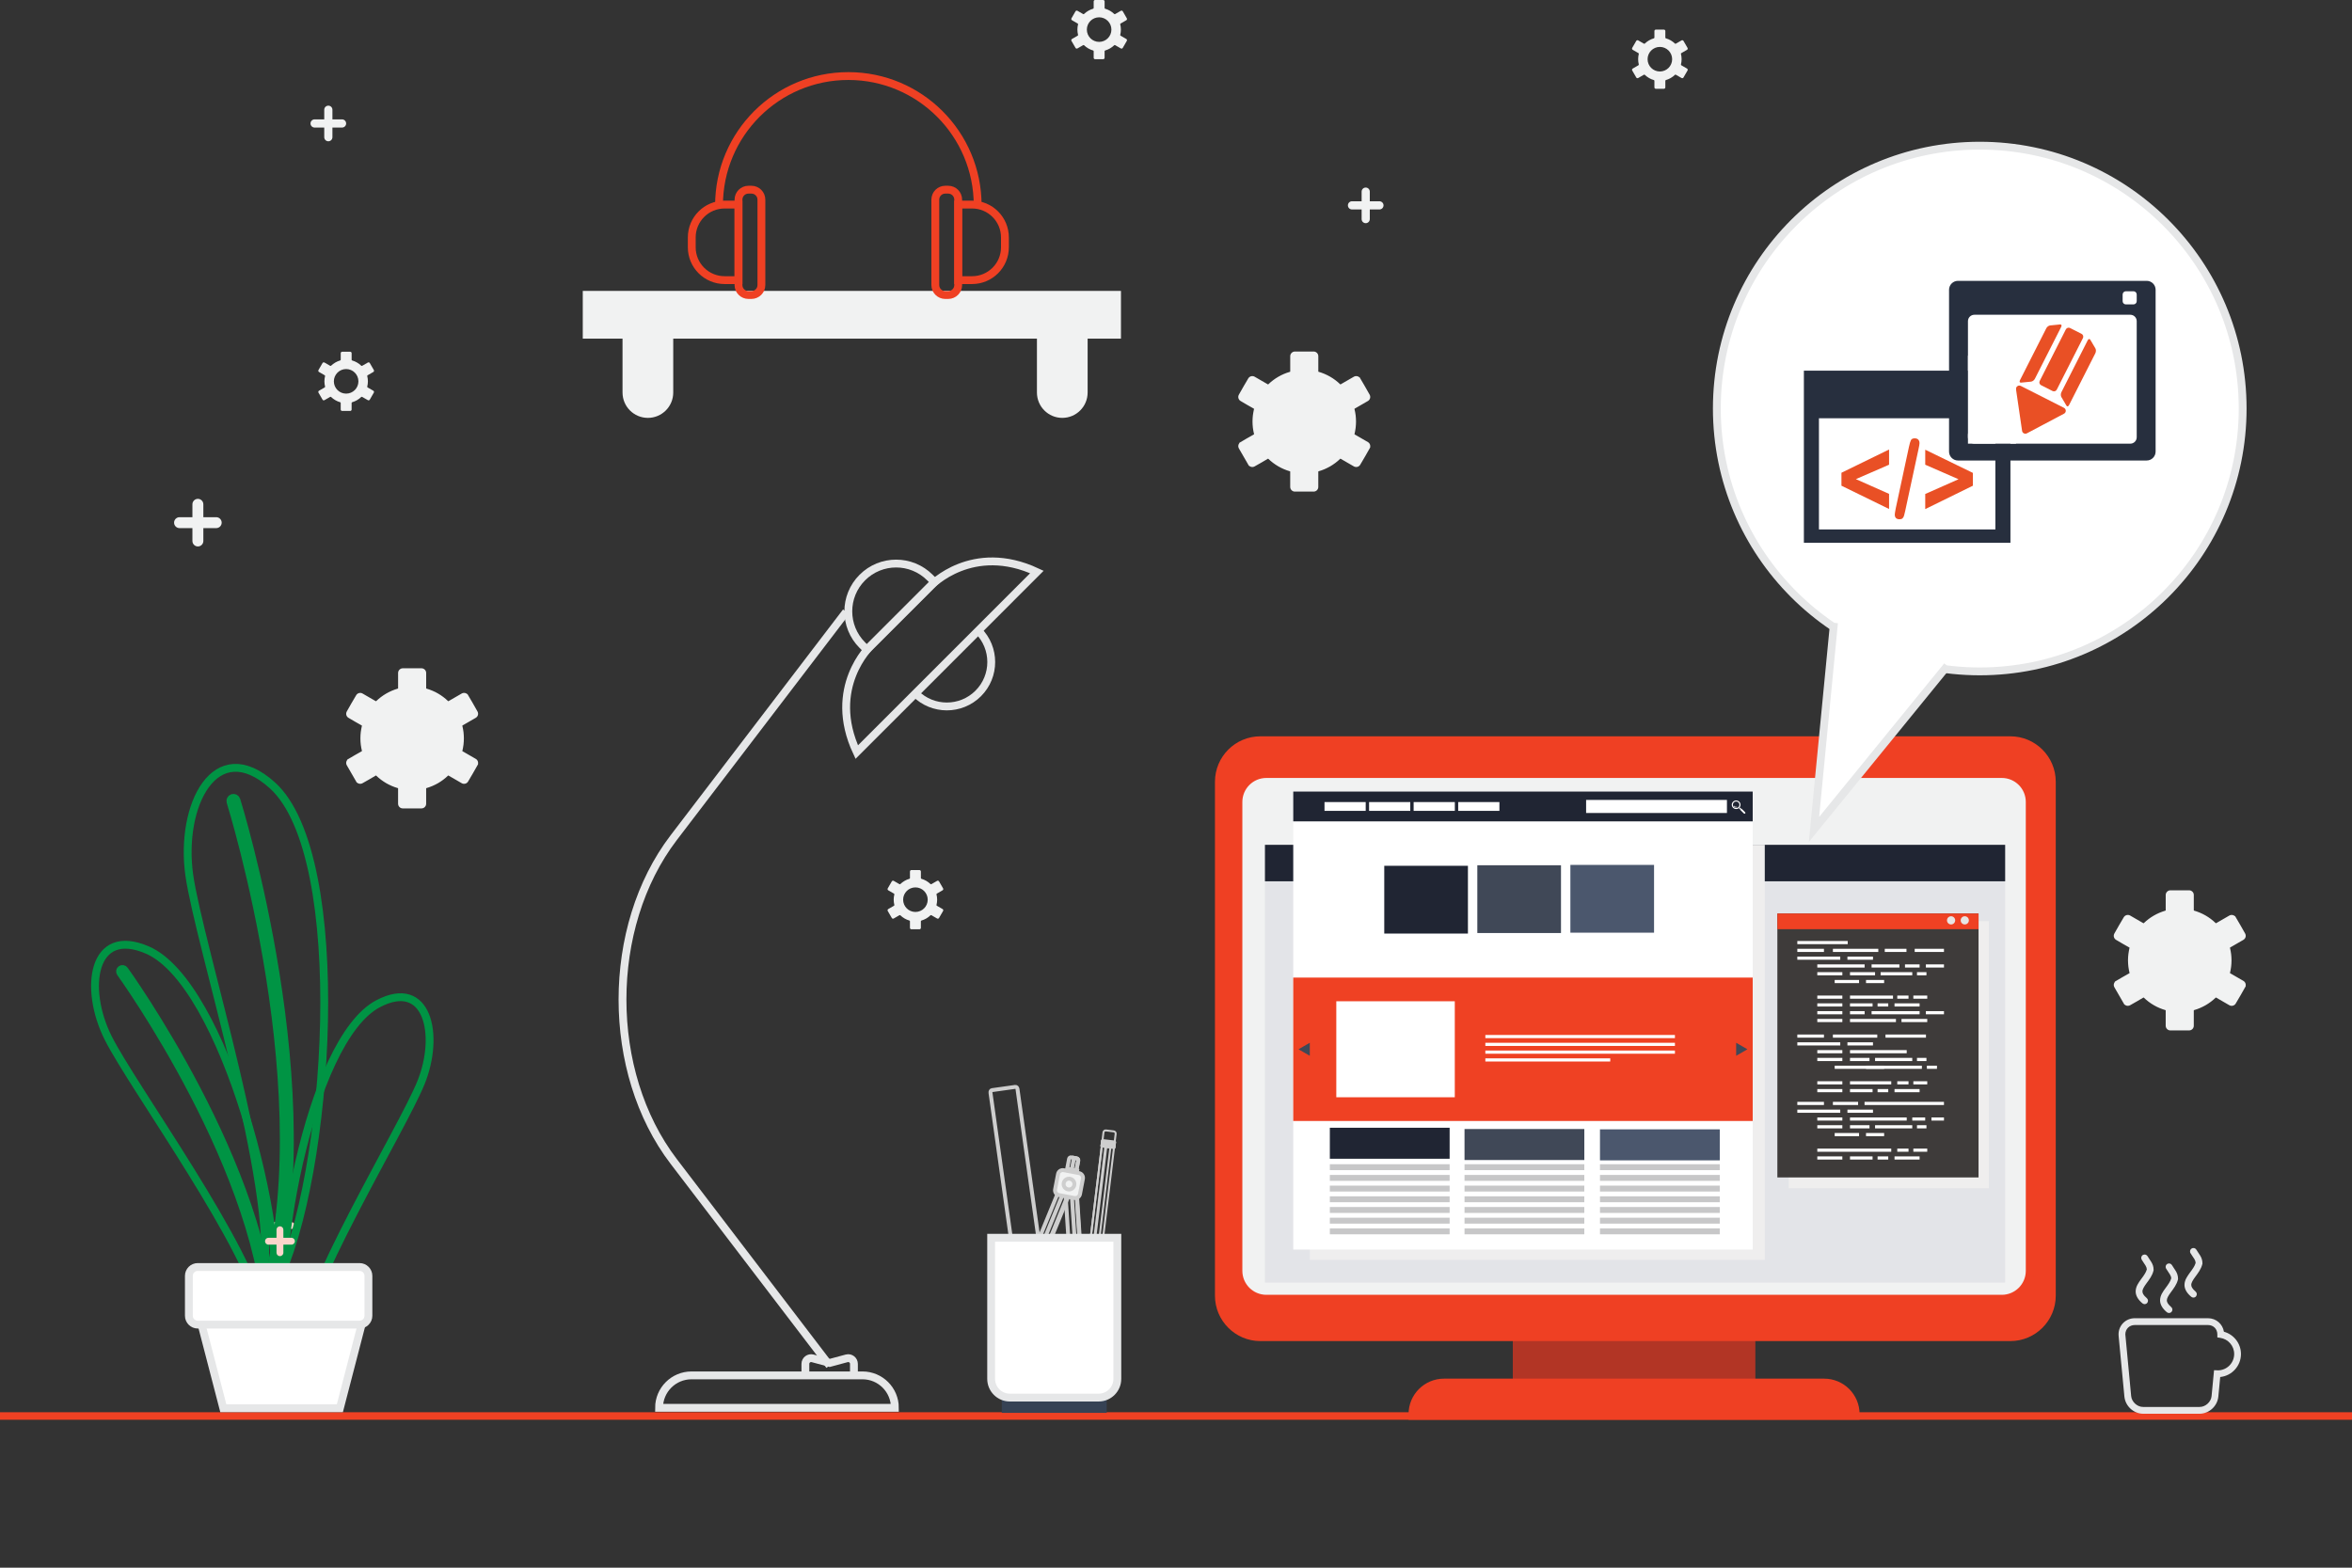 <?xml version="1.0" encoding="utf-8"?>
<!-- Generator: Adobe Illustrator 15.0.0, SVG Export Plug-In . SVG Version: 6.00 Build 0)  -->
<!DOCTYPE svg PUBLIC "-//W3C//DTD SVG 1.1//EN" "http://www.w3.org/Graphics/SVG/1.1/DTD/svg11.dtd">
<svg version="1.1" id="Layer_1" xmlns="http://www.w3.org/2000/svg" xmlns:xlink="http://www.w3.org/1999/xlink" x="0px" y="0px"
	 width="300px" height="200px" viewBox="0 0 300 200" enable-background="new 0 0 300 200" xml:space="preserve">
<rect x="0" y="0" width="300" height="200" fill="#333333" stroke="none"/>
<g>
	<rect x="0" y="180.168" fill="#EF4123" width="300" height="0.961"/>
	<path fill="none" stroke="#E6E7E8" stroke-miterlimit="10" d="M119.192,74.26l-8.623,8.623l-0.578-0.578
		c-2.382-2.381-2.382-6.242,0-8.623l0,0c2.381-2.381,6.241-2.381,8.622,0L119.192,74.26z"/>
	<path fill="none" stroke="#E6E7E8" stroke-miterlimit="10" d="M118.729,74.725l-3.849,3.848l-3.848,3.848
		c0,0-5.604,5.281-1.752,13.528l11.488-11.487l11.487-11.488C124.01,69.121,118.729,74.725,118.729,74.725z"/>
	<path fill="none" stroke="#E6E7E8" stroke-miterlimit="10" d="M116.763,88.467c2.213,2.211,5.8,2.211,8.012,0
		c2.213-2.213,2.213-5.801,0-8.012"/>
	<path fill="none" stroke="#E6E7E8" stroke-miterlimit="10" d="M107.93,78.055l-21.998,28.813c-8.709,11.407-8.709,29.899,0,41.306
		l19.875,26.033"/>
	<path fill="none" stroke="#E6E7E8" stroke-miterlimit="10" d="M110.009,175.466H88.2c-2.285,0-4.137,1.853-4.137,4.136l0,0h30.08
		l0,0C114.144,177.316,112.292,175.466,110.009,175.466z"/>
	<path fill="none" stroke="#E6E7E8" stroke-miterlimit="10" d="M108.921,175.466V174c0-0.482-0.458-0.833-0.923-0.708l-2.174,0.586
		l-2.174-0.586c-0.465-0.125-0.923,0.226-0.923,0.708v1.466"/>
	<path fill="#E6E7E8" d="M283.663,169.896c-0.155-0.974-0.984-1.72-2.029-1.722h-9.345c-1.158,0.002-2.063,0.915-2.065,2.052
		c0,0.065,0.003,0.14,0.01,0.222l0.736,7.733c0.128,1.215,1.172,2.17,2.395,2.18h7.188c1.226-0.01,2.273-0.965,2.398-2.184
		l0.24-2.504c1.481-0.148,2.645-1.404,2.647-2.931C285.836,171.382,284.916,170.24,283.663,169.896z M282.891,174.825
		c0,0-0.021-0.003-0.081-0.007l-0.406-0.012l-0.313,3.291c-0.062,0.752-0.783,1.407-1.538,1.396h-7.188
		c-0.749,0.012-1.473-0.645-1.535-1.396l-0.731-7.74c-0.011-0.047-0.011-0.086-0.011-0.131c0.011-0.672,0.501-1.178,1.202-1.185
		h9.345c0.699,0.007,1.186,0.511,1.189,1.188c0,0.006,0,0.016,0,0.022v0.374l0.368,0.055c1.009,0.149,1.78,1.012,1.78,2.062
		C284.97,173.893,284.039,174.822,282.891,174.825z M273.268,166.273c0.08,0.067,0.182,0.104,0.281,0.104
		c0.121,0,0.242-0.056,0.329-0.153c0.154-0.185,0.131-0.455-0.054-0.613l0,0c-0.465-0.397-0.552-0.653-0.552-0.854
		c-0.01-0.255,0.202-0.618,0.53-1.058c0.32-0.438,0.723-0.938,0.881-1.602l0.01-0.05v-0.051c0.008-0.39-0.124-0.717-0.281-0.978
		c-0.158-0.265-0.329-0.481-0.49-0.759c-0.125-0.206-0.39-0.274-0.594-0.153c-0.209,0.123-0.276,0.388-0.152,0.597
		c0.195,0.327,0.38,0.565,0.491,0.755c0.104,0.182,0.149,0.303,0.164,0.489c-0.111,0.403-0.406,0.812-0.727,1.237
		c-0.318,0.446-0.688,0.92-0.698,1.569C272.406,165.285,272.699,165.801,273.268,166.273z M276.381,167.405
		c0.08,0.069,0.178,0.102,0.279,0.102c0.124,0,0.243-0.052,0.327-0.151c0.158-0.184,0.136-0.455-0.05-0.609l0,0
		c-0.464-0.398-0.551-0.657-0.555-0.855c-0.006-0.254,0.205-0.619,0.534-1.058c0.318-0.437,0.723-0.937,0.884-1.601l0.01-0.051
		v-0.05c0.003-0.391-0.128-0.722-0.286-0.979c-0.156-0.264-0.328-0.479-0.492-0.758c-0.121-0.205-0.384-0.271-0.593-0.15
		c-0.208,0.123-0.271,0.388-0.153,0.594c0.198,0.328,0.387,0.564,0.493,0.757c0.107,0.181,0.154,0.302,0.165,0.492
		c-0.11,0.401-0.406,0.81-0.723,1.233c-0.319,0.445-0.692,0.919-0.702,1.568C275.521,166.418,275.813,166.932,276.381,167.405z
		 M279.494,165.438c0.081,0.068,0.182,0.103,0.277,0.103c0.125,0,0.246-0.052,0.333-0.154c0.151-0.184,0.131-0.454-0.05-0.608l0,0
		c-0.468-0.398-0.555-0.657-0.555-0.855c-0.011-0.257,0.201-0.621,0.529-1.058c0.319-0.438,0.721-0.938,0.885-1.604l0.011-0.048
		v-0.051c0.003-0.393-0.128-0.719-0.286-0.98c-0.158-0.261-0.332-0.481-0.493-0.758c-0.121-0.205-0.387-0.271-0.595-0.148
		c-0.201,0.121-0.272,0.387-0.151,0.591c0.197,0.331,0.384,0.567,0.497,0.758c0.104,0.183,0.151,0.306,0.161,0.492
		c-0.111,0.401-0.406,0.81-0.726,1.233c-0.315,0.448-0.688,0.92-0.698,1.571C278.635,164.449,278.923,164.962,279.494,165.438z"/>
	<path fill="#FCD5CA" d="M36.144,154.883c0-0.24-0.195-0.438-0.437-0.438c-0.242,0-0.438,0.195-0.438,0.438v1.029h-1.027
		c-0.242,0-0.438,0.193-0.438,0.438c0,0.242,0.196,0.438,0.438,0.438h1.027v1.027c0,0.242,0.195,0.438,0.438,0.438
		c0.241,0,0.437-0.196,0.437-0.438v-1.027h1.028c0.242,0,0.438-0.195,0.438-0.438c0-0.244-0.195-0.438-0.438-0.438h-1.028V154.883z"
		/>
	<path fill="none" stroke="#009444" stroke-miterlimit="10" d="M48.193,128.072c6.357-3.379,7.971,3.973,5.498,10.061
		c-2.472,6.088-15.151,26.561-15.814,34.682c-0.257,3.146-0.844,2.804-1.346,0.597C34.025,162.402,39.442,132.725,48.193,128.072"/>
	<path fill="none" stroke="#009444" stroke-miterlimit="10" d="M34.733,100.182c-7.289-6.563-11.847,2.625-10.586,11.485
		c1.261,8.862,11.271,40.108,9.47,51.062c-0.699,4.246,0.189,3.984,1.582,1.232C42.139,150.234,44.767,109.216,34.733,100.182"/>
	<path fill="none" stroke="#009444" stroke-miterlimit="10" d="M33.463,165.771c0.156,0.406,0.502,0.205,0.967-0.473
		c7.597-25.306-4.237-63.113-4.275-63.234c-0.063-0.209-0.284-0.324-0.493-0.262c-0.208,0.064-0.325,0.285-0.261,0.494
		C29.438,102.419,41.434,140.743,33.463,165.771"/>
	<path fill="none" stroke="#009444" stroke-miterlimit="10" d="M18.813,121.207c-7.063-3.074-8.171,4.902-5.026,11.189
		c3.144,6.287,18.378,27.071,19.761,35.679c0.537,3.337,1.134,2.921,1.486,0.524C36.788,156.648,28.535,125.439,18.813,121.207"/>
	<path fill="none" stroke="#009444" stroke-miterlimit="10" d="M34.191,170.38c0.219,0.265,0.426,0.028,0.604-0.592
		c-0.641-20.74-18.865-45.958-18.922-46.039c-0.101-0.14-0.294-0.171-0.434-0.071c-0.139,0.1-0.171,0.293-0.07,0.434
		C15.426,124.191,33.899,149.754,34.191,170.38"/>
	<polygon fill="#FFFFFF" stroke="#E6E7E8" points="29.133,165.313 42.702,165.313 46.244,168.51 43.35,179.657 35.917,179.657 
		28.484,179.657 25.59,168.51 	"/>
	<path fill="#FFFFFF" stroke="#E6E7E8" d="M25.215,161.641h20.653c0.617,0,1.124,0.506,1.124,1.123v5.1
		c0,0.617-0.507,1.123-1.124,1.123H25.215c-0.618,0-1.124-0.506-1.124-1.123v-5.1C24.092,162.146,24.597,161.641,25.215,161.641"/>
	<path fill="none" stroke="#CECECE" stroke-width="0.5" stroke-miterlimit="10" d="M137.531,148.066l-0.351,1.834l-1.17-0.223
		l0.352-1.835c0.025-0.13,0.149-0.216,0.281-0.19l0.698,0.134C137.471,147.811,137.555,147.938,137.531,148.066"/>
	<path fill="none" stroke="#CECECE" stroke-width="0.5" stroke-miterlimit="10" d="M137.531,148.066l-0.351,1.834l-0.584-0.109
		l0.396-2.072l0.35,0.067C137.471,147.811,137.555,147.938,137.531,148.066"/>
	
		<rect x="136.359" y="148.902" transform="matrix(-0.187 0.982 -0.982 -0.187 309.11 43.287)" fill="none" stroke="#CECECE" stroke-width="0.5" stroke-miterlimit="10" width="0.584" height="1.191"/>
	
		<rect x="132.877" y="151.519" transform="matrix(-0.925 -0.379 0.379 -0.925 197.588 353.295)" fill="none" stroke="#CECECE" stroke-width="0.5" stroke-miterlimit="10" width="1.396" height="11.353"/>
	
		<rect x="133.593" y="151.655" transform="matrix(-0.926 -0.378 0.378 -0.926 198.424 353.615)" fill="none" stroke="#CECECE" stroke-width="0.5" stroke-miterlimit="10" width="0.656" height="11.352"/>
	
		<rect x="136.286" y="152.19" transform="matrix(-0.998 0.065 -0.065 -0.998 283.94 306.496)" fill="none" stroke="#CECECE" stroke-width="0.5" stroke-miterlimit="10" width="1.397" height="11.353"/>
	
		<rect x="137.022" y="152.175" transform="matrix(-0.998 0.065 -0.065 -0.998 284.721 306.393)" fill="none" stroke="#CECECE" stroke-width="0.5" stroke-miterlimit="10" width="0.658" height="11.353"/>
	<path fill="#F1F2F2" stroke="#CECECE" stroke-width="0.5" stroke-miterlimit="10" d="M138.127,150.385l-0.374,1.958
		c-0.064,0.336-0.388,0.556-0.724,0.492l-1.959-0.374c-0.335-0.064-0.556-0.388-0.49-0.725l0.374-1.957
		c0.063-0.336,0.389-0.557,0.724-0.491l1.958,0.373C137.972,149.727,138.19,150.051,138.127,150.385"/>
	<path fill="none" stroke="#CECECE" stroke-width="0.5" stroke-miterlimit="10" d="M137.029,151.189
		c-0.07,0.373-0.432,0.619-0.804,0.547c-0.373-0.071-0.618-0.432-0.546-0.805c0.071-0.373,0.431-0.617,0.804-0.547
		C136.856,150.458,137.099,150.816,137.029,151.189"/>
	<path fill="none" stroke="#CECECE" stroke-width="0.25" stroke-miterlimit="10" d="M140.554,146.063l0.194-1.598
		c0.019-0.156,0.162-0.267,0.317-0.249l0.99,0.121c0.157,0.019,0.269,0.16,0.249,0.315l-0.194,1.599L140.554,146.063z"/>
	<path fill="none" stroke="#CECECE" stroke-width="0.25" stroke-miterlimit="10" d="M138.29,164.771l2.255-18.619l1.557,0.188
		l-2.255,18.618c-0.001,0.004-0.002,0.01-0.004,0.014l-0.139,0.275c-0.02,0.036-0.071,0.038-0.094,0.004L139.45,165
		c-0.017-0.023-0.041-0.038-0.067-0.041c-0.024-0.001-0.05,0.007-0.07,0.025l-0.245,0.233c-0.023,0.024-0.063,0.021-0.083-0.01
		l-0.137-0.218l-0.044-0.069c-0.015-0.021-0.038-0.036-0.062-0.041c-0.026-0.003-0.055,0.004-0.076,0.022l-0.216,0.209
		c-0.031,0.027-0.08,0.014-0.09-0.026l-0.069-0.3C138.29,164.782,138.29,164.775,138.29,164.771"/>
	<path fill="none" stroke="#CECECE" stroke-width="0.25" stroke-miterlimit="10" d="M138.29,164.771l2.255-18.619l0.575,0.07
		l-2.273,18.769l-0.044-0.069c-0.015-0.021-0.038-0.036-0.062-0.041c-0.026-0.003-0.055,0.004-0.076,0.023l-0.216,0.207
		c-0.031,0.029-0.08,0.015-0.09-0.025l-0.069-0.3C138.29,164.782,138.29,164.775,138.29,164.771"/>
	<path fill="none" stroke="#CECECE" stroke-width="0.25" stroke-miterlimit="10" d="M138.741,164.881l2.262-18.672l0.641,0.077
		l-2.261,18.673c-0.024-0.002-0.05,0.007-0.07,0.023l-0.245,0.235c-0.023,0.024-0.064,0.021-0.083-0.01l-0.182-0.287
		C138.788,164.9,138.765,164.886,138.741,164.881"/>
	<path fill="none" stroke="#CECECE" stroke-width="0.25" stroke-miterlimit="10" d="M140.484,146.213l0.023-0.193
		c0.002-0.021,0.021-0.035,0.041-0.033l1.588,0.193c0.021,0.002,0.035,0.021,0.032,0.039l-0.024,0.196
		c-0.002,0.021-0.021,0.036-0.041,0.033l-1.588-0.192C140.496,146.253,140.481,146.234,140.484,146.213"/>
	<path fill="none" stroke="#CECECE" stroke-width="0.25" stroke-miterlimit="10" d="M140.484,146.213l0.01-0.079l1.66,0.202
		l-0.009,0.079c-0.002,0.021-0.021,0.036-0.041,0.033l-1.588-0.192C140.496,146.253,140.481,146.234,140.484,146.213"/>
	<path fill="none" stroke="#CECECE" stroke-width="0.25" stroke-miterlimit="10" d="M140.517,145.939l0.023-0.194
		c0.003-0.021,0.021-0.034,0.042-0.031l1.588,0.19c0.021,0.005,0.035,0.021,0.032,0.043l-0.024,0.195
		c-0.002,0.021-0.021,0.034-0.041,0.032l-1.589-0.192C140.529,145.98,140.514,145.963,140.517,145.939"/>
	<path fill="none" stroke="#CECECE" stroke-width="0.25" stroke-miterlimit="10" d="M140.517,145.939l0.009-0.078l1.662,0.201
		l-0.01,0.08c-0.002,0.021-0.021,0.034-0.041,0.032l-1.589-0.192C140.529,145.98,140.514,145.963,140.517,145.939"/>
	<path fill="none" stroke="#CECECE" stroke-width="0.25" stroke-miterlimit="10" d="M140.549,145.668l0.023-0.195
		c0.003-0.021,0.021-0.033,0.041-0.031l1.589,0.191c0.021,0.003,0.034,0.021,0.032,0.041l-0.023,0.196
		c-0.003,0.021-0.021,0.035-0.041,0.032l-1.588-0.192C140.562,145.708,140.547,145.688,140.549,145.668"/>
	<path fill="none" stroke="#CECECE" stroke-width="0.25" stroke-miterlimit="10" d="M140.549,145.668l0.01-0.079l1.661,0.201
		l-0.009,0.08c-0.003,0.021-0.021,0.035-0.041,0.032l-1.588-0.192C140.562,145.708,140.547,145.688,140.549,145.668"/>
	<path fill="none" stroke="#CECECE" stroke-width="0.5" stroke-miterlimit="10" d="M131.114,173.484l-4.774-34.06
		c-0.024-0.173,0.057-0.327,0.183-0.346l2.988-0.419c0.127-0.018,0.249,0.109,0.272,0.281l4.774,34.06
		c0.025,0.173-0.057,0.326-0.184,0.345l-2.989,0.42C131.26,173.783,131.139,173.658,131.114,173.484"/>
	<rect x="127.777" y="175.491" fill="#364254" width="13.384" height="4.756"/>
	<path fill="#FFFFFF" stroke="#E6E7E8" d="M142.517,157.912v17.998c0,1.32-1.069,2.389-2.388,2.389H128.81
		c-1.315,0-2.388-1.066-2.388-2.389v-17.998H142.517z"/>
	<rect x="192.96" y="168.375" fill="#B23525" width="30.937" height="8.32"/>
	<path fill="#EF4023" d="M256.416,171.092h-95.649c-3.201,0-5.798-2.596-5.798-5.798v-65.56c0-3.203,2.597-5.799,5.798-5.799h95.649
		c3.202,0,5.798,2.596,5.798,5.799v65.56C262.214,168.496,259.618,171.092,256.416,171.092"/>
	<path fill="#EF4023" d="M237.194,181.129h-57.531v-0.724c0-2.498,2.024-4.522,4.522-4.522h48.486c2.498,0,4.521,2.024,4.521,4.522
		L237.194,181.129L237.194,181.129z"/>
	<rect x="74.333" y="37.112" fill="#F1F2F2" width="68.647" height="6.09"/>
	<path fill="#F1F2F2" d="M163.662,51.087c0.351-0.352,0.771-0.635,1.237-0.828c0.45-0.187,0.942-0.289,1.458-0.289
		s1.008,0.104,1.458,0.289c0.468,0.193,0.889,0.477,1.238,0.828c0.351,0.351,0.634,0.771,0.828,1.238
		c0.186,0.45,0.289,0.942,0.289,1.458c0,0.515-0.104,1.008-0.289,1.457c-0.194,0.468-0.479,0.889-0.828,1.239
		s-0.771,0.634-1.238,0.827c-0.448,0.187-0.941,0.29-1.458,0.29c-0.516,0-1.008-0.104-1.458-0.29
		c-0.468-0.193-0.888-0.477-1.237-0.827c-0.353-0.351-0.636-0.771-0.828-1.239c-0.188-0.449-0.289-0.941-0.289-1.457
		c0-0.516,0.103-1.008,0.289-1.458C163.027,51.857,163.311,51.438,163.662,51.087 M165.034,50.584
		c-0.423,0.175-0.804,0.433-1.122,0.752c-0.32,0.32-0.578,0.701-0.752,1.123c-0.169,0.407-0.263,0.854-0.263,1.324
		c0,0.47,0.094,0.916,0.263,1.323c0.174,0.422,0.432,0.804,0.752,1.123c0.318,0.319,0.699,0.577,1.123,0.752
		c0.405,0.169,0.854,0.262,1.322,0.262c0.47,0,0.915-0.093,1.323-0.262c0.422-0.175,0.804-0.433,1.123-0.752
		c0.32-0.319,0.577-0.701,0.752-1.123c0.168-0.407,0.262-0.854,0.262-1.323c0-0.469-0.094-0.917-0.262-1.324
		c-0.175-0.422-0.432-0.803-0.752-1.123c-0.319-0.319-0.701-0.577-1.123-0.752c-0.406-0.168-0.854-0.261-1.323-0.261
		C165.889,50.323,165.441,50.416,165.034,50.584 M164.613,47.778c-0.238,0.069-0.474,0.153-0.702,0.25
		c-0.232,0.099-0.459,0.212-0.676,0.337c-0.22,0.127-0.433,0.268-0.636,0.421c-0.205,0.154-0.397,0.319-0.581,0.496
		c-0.064,0.063-0.146,0.099-0.229,0.108c-0.085,0.011-0.173-0.006-0.249-0.051c-0.561-0.323-1.148-0.643-1.697-0.98
		c-0.025-0.014-0.054-0.022-0.082-0.025c-0.031-0.003-0.063-0.001-0.094,0.007c-0.031,0.009-0.062,0.023-0.086,0.042
		c-0.023,0.019-0.045,0.042-0.063,0.07c-0.408,0.618-0.816,1.416-1.195,2.071c-0.017,0.028-0.025,0.059-0.029,0.088
		c-0.004,0.031-0.002,0.064,0.008,0.097c0.008,0.031,0.021,0.061,0.041,0.086c0.019,0.024,0.043,0.046,0.07,0.062
		c0.504,0.333,1.151,0.666,1.688,0.975c0.078,0.045,0.135,0.112,0.168,0.189c0.012,0.026,0.021,0.055,0.025,0.083l0.034,0.011
		l-0.038,0.158c-0.031,0.124-0.06,0.247-0.081,0.37c-0.021,0.12-0.04,0.245-0.058,0.377c-0.016,0.127-0.026,0.254-0.033,0.379
		c-0.009,0.122-0.013,0.25-0.013,0.384c0,0.133,0.004,0.261,0.013,0.383c0.007,0.125,0.019,0.252,0.033,0.38
		c0.018,0.131,0.035,0.256,0.059,0.376c0.021,0.123,0.049,0.247,0.08,0.371c0.021,0.092,0.011,0.184-0.025,0.263
		c-0.037,0.079-0.1,0.146-0.182,0.188l-1.493,0.862v0.001l-0.177,0.102c-0.027,0.017-0.053,0.038-0.07,0.063
		c-0.021,0.024-0.033,0.054-0.041,0.085c-0.01,0.032-0.012,0.065-0.008,0.097c0.004,0.03,0.014,0.061,0.029,0.088l1.105,1.916h0.001
		l0.089,0.155c0.018,0.027,0.038,0.052,0.063,0.07c0.024,0.019,0.055,0.033,0.086,0.041c0.032,0.009,0.063,0.012,0.096,0.008
		c0.03-0.004,0.062-0.014,0.088-0.03c0.535-0.336,1.14-0.656,1.691-0.976c0.078-0.045,0.164-0.061,0.246-0.051
		c0.085,0.011,0.166,0.048,0.229,0.108h0.001c0.184,0.177,0.377,0.342,0.581,0.496c0.203,0.153,0.416,0.294,0.635,0.421
		c0.22,0.126,0.445,0.24,0.681,0.34c0.229,0.098,0.47,0.183,0.716,0.253c0.087,0.024,0.159,0.077,0.209,0.144
		c0.052,0.067,0.081,0.152,0.081,0.241v1.949c0,0.032,0.008,0.063,0.02,0.092c0.013,0.029,0.029,0.056,0.054,0.079
		c0.021,0.022,0.049,0.04,0.077,0.053c0.028,0.012,0.06,0.018,0.093,0.018h2.393c0.032,0,0.063-0.006,0.092-0.018
		c0.029-0.013,0.057-0.03,0.078-0.053c0.023-0.023,0.041-0.051,0.053-0.079c0.013-0.028,0.02-0.06,0.02-0.092v-1.949
		c0-0.093,0.032-0.179,0.087-0.247c0.055-0.07,0.133-0.122,0.221-0.143c0.238-0.069,0.474-0.152,0.703-0.25
		c0.232-0.1,0.458-0.212,0.674-0.337c0.222-0.128,0.435-0.269,0.638-0.422c0.203-0.154,0.397-0.319,0.581-0.496
		c0.066-0.064,0.152-0.102,0.239-0.109c0.089-0.008,0.181,0.014,0.257,0.064l1.669,0.963c0.026,0.017,0.059,0.026,0.089,0.03
		s0.063,0.001,0.096-0.008c0.031-0.008,0.062-0.022,0.086-0.041s0.046-0.043,0.062-0.07c0.396-0.691,0.8-1.38,1.196-2.071
		c0.018-0.028,0.026-0.058,0.03-0.088c0.004-0.031,0.001-0.064-0.008-0.097c-0.008-0.031-0.022-0.061-0.041-0.085
		c-0.02-0.025-0.042-0.046-0.069-0.063l-1.688-0.975c-0.078-0.045-0.136-0.112-0.168-0.188c-0.01-0.021-0.017-0.042-0.021-0.064
		l-0.044-0.009l0.044-0.179c0.031-0.124,0.059-0.248,0.08-0.371c0.021-0.119,0.041-0.245,0.058-0.376
		c0.016-0.128,0.026-0.255,0.034-0.38c0.008-0.122,0.012-0.25,0.012-0.383c0-0.134-0.004-0.262-0.012-0.384
		c-0.008-0.125-0.02-0.251-0.034-0.379c-0.017-0.132-0.034-0.259-0.058-0.377c-0.021-0.123-0.049-0.246-0.08-0.37
		c-0.021-0.093-0.012-0.185,0.025-0.264c0.037-0.079,0.1-0.146,0.18-0.187l1.672-0.966c0.027-0.016,0.051-0.036,0.07-0.062
		c0.019-0.024,0.033-0.054,0.041-0.086c0.009-0.032,0.012-0.064,0.008-0.096c-0.004-0.03-0.014-0.061-0.03-0.089
		c-0.408-0.607-0.816-1.418-1.195-2.071c-0.017-0.028-0.037-0.052-0.063-0.07c-0.024-0.019-0.055-0.033-0.086-0.042
		c-0.032-0.008-0.064-0.011-0.096-0.007c-0.029,0.003-0.061,0.014-0.089,0.03l-1.689,0.975c-0.078,0.046-0.168,0.062-0.252,0.05
		c-0.086-0.011-0.166-0.05-0.229-0.113c-0.184-0.177-0.377-0.341-0.577-0.493c-0.201-0.151-0.413-0.291-0.636-0.419
		c-0.217-0.126-0.443-0.24-0.679-0.339c-0.229-0.098-0.47-0.183-0.716-0.253c-0.086-0.025-0.158-0.077-0.209-0.144
		c-0.051-0.068-0.08-0.152-0.08-0.241l-0.001-1.949c0-0.033-0.007-0.064-0.02-0.092c-0.012-0.029-0.028-0.056-0.053-0.079
		c-0.021-0.022-0.049-0.041-0.078-0.053c-0.027-0.012-0.06-0.019-0.092-0.019h-2.393c-0.033,0-0.063,0.007-0.093,0.019
		c-0.028,0.012-0.057,0.03-0.077,0.053c-0.044,0.044-0.072,0.104-0.072,0.17v1.949c0,0.093-0.031,0.179-0.086,0.248
		C164.779,47.707,164.701,47.758,164.613,47.778 M163.771,47.705c-0.245,0.105-0.482,0.224-0.713,0.356
		c-0.233,0.136-0.459,0.284-0.672,0.445c-0.214,0.162-0.418,0.336-0.613,0.523c-0.006,0.007-0.016,0.011-0.024,0.012
		c-0.012,0.001-0.021,0-0.029-0.006c-0.568-0.327-1.137-0.654-1.704-0.983c-0.067-0.037-0.14-0.059-0.214-0.067
		c-0.075-0.008-0.151-0.002-0.224,0.017c-0.075,0.02-0.146,0.054-0.208,0.102c-0.062,0.046-0.113,0.105-0.153,0.174
		c-0.411,0.667-0.802,1.389-1.196,2.071c-0.039,0.068-0.063,0.144-0.074,0.22c-0.01,0.078-0.004,0.157,0.017,0.231
		c0.021,0.075,0.055,0.146,0.104,0.209c0.045,0.061,0.104,0.112,0.175,0.152c0.543,0.336,1.132,0.654,1.688,0.975
		c0.009,0.006,0.016,0.014,0.021,0.022c0.004,0.01,0.005,0.021,0.002,0.029l-0.039,0.158h0.003
		c-0.018,0.077-0.032,0.154-0.048,0.234c-0.023,0.135-0.046,0.268-0.062,0.398c-0.016,0.129-0.027,0.262-0.036,0.399
		c-0.009,0.137-0.013,0.272-0.013,0.404c0,0.131,0.004,0.266,0.013,0.403c0.009,0.137,0.021,0.271,0.036,0.4
		s0.037,0.264,0.062,0.398c0.024,0.135,0.054,0.265,0.085,0.392c0.003,0.011,0.001,0.021-0.003,0.03
		c-0.006,0.01-0.013,0.019-0.021,0.022c-0.62,0.332-1.25,0.721-1.863,1.076l0.021,0.027l-0.02,0.023
		c-0.048,0.063-0.082,0.134-0.103,0.208c-0.021,0.074-0.025,0.153-0.017,0.231c0.011,0.076,0.035,0.151,0.074,0.221l1.285,2.226
		l0.024-0.015c0.013,0.013,0.025,0.023,0.04,0.034c0.063,0.048,0.133,0.082,0.208,0.103c0.073,0.02,0.152,0.025,0.23,0.015
		c0.074-0.01,0.146-0.032,0.215-0.07c0.563-0.298,1.142-0.659,1.695-0.979c0.008-0.005,0.019-0.006,0.028-0.005
		c0.011,0.001,0.021,0.006,0.027,0.013c0.193,0.187,0.397,0.361,0.611,0.522c0.214,0.161,0.438,0.31,0.672,0.445
		c0.23,0.133,0.471,0.253,0.719,0.358c0.245,0.104,0.498,0.194,0.757,0.269c0.01,0.003,0.02,0.009,0.023,0.016
		c0.007,0.009,0.011,0.02,0.01,0.029v1.949c0,0.08,0.018,0.156,0.046,0.227c0.03,0.073,0.074,0.139,0.13,0.193
		c0.055,0.054,0.12,0.099,0.192,0.129c0.07,0.029,0.146,0.046,0.228,0.046h2.393c0.079,0,0.156-0.017,0.228-0.046
		c0.071-0.03,0.138-0.074,0.192-0.129s0.1-0.12,0.129-0.193c0.029-0.07,0.045-0.146,0.045-0.227v-1.949
		c0-0.012,0.004-0.021,0.011-0.029c0.006-0.008,0.016-0.014,0.026-0.017l0.007-0.003c0.261-0.075,0.512-0.164,0.752-0.267
		c0.245-0.104,0.483-0.225,0.715-0.356c0.232-0.136,0.458-0.284,0.671-0.445c0.215-0.161,0.419-0.336,0.612-0.523
		c0.009-0.008,0.02-0.012,0.028-0.013s0.021,0.002,0.029,0.008l1.688,0.975c0.07,0.04,0.146,0.063,0.222,0.073
		c0.077,0.011,0.155,0.005,0.229-0.015c0.075-0.021,0.146-0.055,0.209-0.103c0.06-0.045,0.11-0.103,0.15-0.17
		c0.442-0.713,0.86-1.494,1.285-2.227l-0.022-0.014c0.004-0.019,0.008-0.037,0.01-0.056c0.011-0.078,0.005-0.157-0.015-0.231
		c-0.021-0.074-0.055-0.146-0.104-0.208c-0.046-0.061-0.104-0.113-0.174-0.153l-1.688-0.975c-0.011-0.005-0.017-0.013-0.021-0.021
		c-0.004-0.011-0.005-0.021-0.003-0.031l0.044-0.178l-0.002-0.001c0.015-0.069,0.029-0.141,0.042-0.212
		c0.024-0.135,0.046-0.268,0.063-0.398c0.016-0.13,0.026-0.263,0.034-0.4c0.01-0.138,0.014-0.272,0.014-0.403
		c0-0.131-0.004-0.267-0.014-0.404c-0.008-0.138-0.02-0.271-0.034-0.4c-0.016-0.129-0.037-0.263-0.063-0.398
		c-0.023-0.135-0.054-0.265-0.084-0.391c-0.003-0.011-0.001-0.021,0.003-0.031c0.005-0.01,0.012-0.018,0.021-0.022l1.687-0.974
		c0.069-0.04,0.128-0.093,0.173-0.153c0.05-0.063,0.084-0.134,0.104-0.208c0.02-0.073,0.024-0.152,0.015-0.231
		c-0.009-0.073-0.032-0.146-0.07-0.215c-0.402-0.744-0.862-1.495-1.287-2.231l-0.024,0.015c-0.013-0.012-0.026-0.022-0.04-0.034
		c-0.063-0.048-0.134-0.082-0.209-0.102c-0.073-0.02-0.152-0.025-0.229-0.016c-0.076,0.01-0.151,0.034-0.221,0.074l-0.124,0.071
		v0.001l-1.565,0.903c-0.011,0.006-0.021,0.008-0.029,0.006s-0.02-0.006-0.027-0.013l-0.004-0.004
		c-0.19-0.185-0.396-0.358-0.61-0.521c-0.216-0.162-0.438-0.31-0.668-0.443c-0.231-0.133-0.472-0.253-0.72-0.358
		c-0.246-0.105-0.498-0.195-0.756-0.269c-0.01-0.003-0.02-0.009-0.024-0.017c-0.007-0.009-0.011-0.019-0.011-0.029V45.44
		c0-0.08-0.016-0.156-0.045-0.227c-0.029-0.073-0.073-0.139-0.13-0.193c-0.055-0.055-0.12-0.099-0.191-0.129
		c-0.07-0.029-0.147-0.045-0.228-0.045h-2.393c-0.08,0-0.156,0.016-0.228,0.045c-0.072,0.03-0.139,0.075-0.192,0.129
		c-0.107,0.108-0.176,0.256-0.176,0.42v1.949c0,0.011-0.004,0.021-0.01,0.03c-0.006,0.007-0.015,0.014-0.025,0.016l-0.009,0.002
		C164.264,47.513,164.014,47.602,163.771,47.705"/>
	<path fill="#F1F2F2" d="M43.043,47.542c0.284-0.285,0.675-0.46,1.107-0.46c0.434,0,0.825,0.175,1.108,0.46
		c0.284,0.283,0.459,0.675,0.459,1.108s-0.175,0.825-0.459,1.108c-0.284,0.283-0.676,0.459-1.108,0.459s-0.824-0.176-1.107-0.459
		c-0.284-0.284-0.459-0.676-0.459-1.108S42.76,47.825,43.043,47.542 M43.382,45.988c-0.217,0.063-0.423,0.151-0.614,0.262
		c-0.196,0.114-0.377,0.25-0.539,0.406c-0.03,0.031-0.079,0.035-0.115,0.014l-0.728-0.42l-0.004-0.002
		c-0.042-0.023-0.089-0.027-0.133-0.015c-0.045,0.012-0.085,0.041-0.11,0.083l-0.003,0.005l-0.513,0.888
		c-0.025,0.043-0.029,0.092-0.018,0.137c0.013,0.045,0.041,0.085,0.083,0.109l0.005,0.003l0.724,0.417
		c0.038,0.021,0.055,0.065,0.045,0.106l0,0c-0.026,0.107-0.047,0.218-0.062,0.332c-0.014,0.11-0.021,0.223-0.021,0.337
		c0,0.114,0.007,0.227,0.021,0.337c0.015,0.114,0.034,0.224,0.062,0.332c0.011,0.044-0.011,0.09-0.051,0.109l-0.723,0.417l0,0
		c-0.043,0.024-0.071,0.065-0.083,0.11s-0.008,0.094,0.018,0.137l0.516,0.893l0,0c0.025,0.043,0.065,0.072,0.11,0.083
		c0.045,0.013,0.094,0.007,0.137-0.017l0.005-0.003l0.725-0.417c0.037-0.022,0.084-0.015,0.113,0.014
		c0.162,0.156,0.343,0.293,0.539,0.406c0.192,0.111,0.4,0.2,0.619,0.263c0.042,0.012,0.07,0.051,0.07,0.093v0.84
		c0,0.049,0.021,0.095,0.053,0.127c0.033,0.033,0.078,0.053,0.127,0.053h1.031c0.049,0,0.095-0.021,0.127-0.053
		c0.033-0.032,0.053-0.078,0.053-0.127v-0.84c0-0.045,0.032-0.083,0.074-0.094c0.217-0.063,0.423-0.151,0.615-0.262
		c0.195-0.113,0.377-0.25,0.539-0.406c0.032-0.032,0.083-0.035,0.119-0.011l0.724,0.417c0.043,0.024,0.092,0.03,0.137,0.017
		c0.044-0.011,0.085-0.041,0.109-0.083l0.003-0.005l0.512-0.888l0,0c0.025-0.043,0.03-0.092,0.019-0.137
		c-0.013-0.045-0.041-0.085-0.083-0.109l-0.729-0.42c-0.038-0.021-0.056-0.065-0.045-0.106l0,0c0.026-0.107,0.047-0.218,0.061-0.332
		c0.015-0.11,0.021-0.223,0.021-0.337c0-0.114-0.007-0.228-0.021-0.338c-0.014-0.113-0.034-0.224-0.061-0.331
		c-0.011-0.045,0.011-0.09,0.051-0.109l0.724-0.417c0.042-0.024,0.071-0.064,0.083-0.109c0.012-0.045,0.007-0.094-0.019-0.137
		l-0.002-0.005l-0.513-0.888l0,0c-0.024-0.042-0.065-0.072-0.109-0.083c-0.045-0.012-0.094-0.007-0.137,0.017l0,0l-0.729,0.42
		c-0.039,0.023-0.087,0.015-0.116-0.016c-0.161-0.155-0.342-0.291-0.537-0.404c-0.193-0.111-0.4-0.2-0.619-0.263
		c-0.042-0.012-0.07-0.05-0.07-0.093v-0.84c0-0.049-0.021-0.095-0.053-0.127c-0.033-0.032-0.078-0.053-0.127-0.053h-1.031
		c-0.05,0-0.095,0.021-0.127,0.053c-0.032,0.033-0.053,0.078-0.053,0.127v0.84C43.456,45.94,43.424,45.978,43.382,45.988"/>
	<path fill="#F1F2F2" d="M174.719,24.449c0-0.289-0.234-0.522-0.522-0.522c-0.287,0-0.521,0.234-0.521,0.522v1.228h-1.229
		c-0.286,0-0.521,0.234-0.521,0.523s0.235,0.522,0.521,0.522h1.229v1.229c0,0.288,0.234,0.522,0.521,0.522
		c0.288,0,0.522-0.234,0.522-0.522v-1.229h1.229c0.288,0,0.522-0.233,0.522-0.522s-0.234-0.523-0.522-0.523h-1.229V24.449z"/>
	<path fill="#FCD5CA" d="M36.144,156.883c0-0.24-0.195-0.438-0.437-0.438c-0.242,0-0.438,0.195-0.438,0.438v1.029h-1.027
		c-0.242,0-0.438,0.193-0.438,0.438c0,0.242,0.196,0.438,0.438,0.438h1.027v1.027c0,0.242,0.195,0.438,0.438,0.438
		c0.241,0,0.437-0.196,0.437-0.438v-1.027h1.028c0.242,0,0.438-0.195,0.438-0.438c0-0.244-0.195-0.438-0.438-0.438h-1.028V156.883z"
		/>
	<path fill="#F1F2F2" d="M25.937,64.339c0-0.384-0.312-0.698-0.696-0.698c-0.386,0-0.698,0.313-0.698,0.698v1.642h-1.641
		c-0.386,0-0.697,0.312-0.697,0.697c0,0.386,0.312,0.697,0.697,0.697h1.641v1.641c0,0.385,0.313,0.698,0.698,0.698
		c0.385,0,0.696-0.313,0.696-0.698v-1.641h1.642c0.385,0,0.697-0.312,0.697-0.697c0-0.385-0.313-0.697-0.697-0.697h-1.642V64.339z"
		/>
	<path fill="#F1F2F2" d="M275.332,119.831c0.351-0.353,0.771-0.636,1.237-0.828c0.45-0.187,0.942-0.289,1.458-0.289
		s1.008,0.103,1.458,0.289c0.468,0.192,0.889,0.478,1.238,0.828c0.352,0.351,0.634,0.771,0.828,1.237
		c0.186,0.451,0.289,0.942,0.289,1.459c0,0.515-0.104,1.008-0.289,1.457c-0.194,0.468-0.478,0.889-0.828,1.238
		c-0.35,0.351-0.771,0.635-1.238,0.827c-0.448,0.187-0.941,0.29-1.458,0.29c-0.516,0-1.008-0.104-1.458-0.29
		c-0.468-0.192-0.888-0.477-1.237-0.827c-0.353-0.351-0.636-0.771-0.828-1.238c-0.188-0.449-0.289-0.941-0.289-1.457
		c0-0.517,0.103-1.008,0.289-1.459C274.697,120.602,274.98,120.182,275.332,119.831 M276.704,119.328
		c-0.422,0.175-0.804,0.433-1.122,0.752c-0.32,0.32-0.578,0.701-0.752,1.123c-0.169,0.406-0.263,0.854-0.263,1.324
		c0,0.47,0.094,0.916,0.263,1.322c0.174,0.422,0.432,0.805,0.752,1.123c0.318,0.319,0.7,0.577,1.123,0.752
		c0.405,0.17,0.854,0.262,1.322,0.262c0.47,0,0.915-0.092,1.323-0.262c0.422-0.175,0.804-0.433,1.123-0.752
		c0.32-0.318,0.577-0.701,0.752-1.123c0.168-0.406,0.262-0.854,0.262-1.322s-0.094-0.918-0.262-1.324
		c-0.175-0.422-0.432-0.803-0.752-1.123c-0.319-0.319-0.701-0.577-1.123-0.752c-0.406-0.168-0.854-0.262-1.323-0.262
		C277.559,119.066,277.111,119.16,276.704,119.328 M276.283,116.521c-0.239,0.068-0.475,0.152-0.703,0.25
		c-0.232,0.101-0.459,0.213-0.676,0.338c-0.22,0.127-0.433,0.269-0.636,0.423c-0.205,0.153-0.397,0.317-0.581,0.495
		c-0.064,0.063-0.146,0.099-0.229,0.107c-0.085,0.012-0.173-0.006-0.249-0.051c-0.561-0.323-1.148-0.643-1.697-0.98
		c-0.025-0.014-0.054-0.021-0.082-0.024c-0.031-0.003-0.063,0-0.094,0.008s-0.062,0.022-0.086,0.041
		c-0.023,0.021-0.045,0.043-0.063,0.07c-0.407,0.618-0.816,1.416-1.195,2.071c-0.017,0.027-0.025,0.059-0.029,0.088
		c-0.004,0.031-0.002,0.063,0.008,0.097c0.008,0.03,0.021,0.062,0.041,0.086s0.043,0.046,0.07,0.062
		c0.504,0.334,1.151,0.666,1.688,0.976c0.078,0.045,0.135,0.112,0.168,0.188c0.013,0.026,0.021,0.055,0.025,0.084l0.034,0.01
		l-0.038,0.158c-0.031,0.125-0.06,0.248-0.081,0.371c-0.021,0.119-0.04,0.244-0.058,0.377c-0.016,0.127-0.026,0.254-0.033,0.379
		c-0.009,0.121-0.013,0.25-0.013,0.383c0,0.134,0.004,0.262,0.013,0.384c0.007,0.125,0.019,0.252,0.033,0.38
		c0.018,0.131,0.035,0.256,0.059,0.376c0.021,0.123,0.049,0.247,0.08,0.371c0.021,0.092,0.011,0.185-0.025,0.263
		c-0.037,0.079-0.1,0.146-0.182,0.188l-1.493,0.862l0,0l-0.177,0.103c-0.027,0.017-0.053,0.038-0.07,0.063
		c-0.02,0.023-0.033,0.053-0.041,0.084c-0.01,0.032-0.012,0.065-0.008,0.098c0.004,0.029,0.014,0.061,0.029,0.088l1.105,1.916h0.001
		l0.089,0.154c0.018,0.027,0.038,0.053,0.063,0.07c0.024,0.02,0.055,0.033,0.086,0.041c0.032,0.01,0.063,0.012,0.096,0.008
		c0.03-0.004,0.062-0.014,0.088-0.029c0.535-0.336,1.14-0.656,1.691-0.977c0.078-0.045,0.164-0.061,0.246-0.051
		c0.085,0.012,0.166,0.048,0.229,0.107h0.001c0.184,0.178,0.377,0.343,0.581,0.496c0.203,0.153,0.416,0.295,0.635,0.422
		c0.22,0.125,0.445,0.24,0.681,0.34c0.229,0.098,0.47,0.183,0.716,0.253c0.087,0.024,0.159,0.077,0.209,0.144
		c0.052,0.067,0.081,0.152,0.081,0.241v1.949c0,0.032,0.008,0.063,0.02,0.092c0.013,0.029,0.029,0.056,0.054,0.079
		c0.021,0.021,0.049,0.04,0.078,0.053c0.027,0.012,0.059,0.019,0.092,0.019h2.393c0.032,0,0.063-0.007,0.092-0.019
		c0.029-0.013,0.057-0.029,0.078-0.053c0.023-0.023,0.041-0.051,0.054-0.079c0.012-0.028,0.019-0.06,0.019-0.092v-1.949
		c0-0.093,0.032-0.179,0.087-0.247c0.055-0.07,0.133-0.121,0.221-0.143c0.238-0.069,0.474-0.152,0.703-0.25
		c0.232-0.1,0.458-0.213,0.675-0.338c0.221-0.127,0.434-0.269,0.637-0.422c0.204-0.153,0.397-0.318,0.581-0.496
		c0.066-0.063,0.152-0.102,0.239-0.108c0.09-0.008,0.181,0.015,0.258,0.063l1.668,0.963c0.026,0.018,0.059,0.027,0.089,0.031
		c0.031,0.004,0.063,0,0.096-0.009c0.031-0.008,0.063-0.022,0.086-0.041c0.024-0.019,0.046-0.043,0.063-0.069
		c0.396-0.691,0.799-1.381,1.195-2.071c0.018-0.028,0.026-0.058,0.03-0.088c0.004-0.031,0.001-0.064-0.008-0.097
		c-0.008-0.031-0.022-0.062-0.041-0.086c-0.02-0.024-0.042-0.045-0.069-0.063l-1.688-0.975c-0.078-0.045-0.135-0.112-0.168-0.188
		c-0.009-0.021-0.017-0.042-0.021-0.063l-0.044-0.01l0.044-0.179c0.031-0.124,0.06-0.248,0.08-0.371
		c0.022-0.119,0.041-0.245,0.059-0.376c0.015-0.128,0.025-0.255,0.033-0.38c0.009-0.122,0.013-0.25,0.013-0.384
		c0-0.133-0.004-0.262-0.013-0.383c-0.008-0.125-0.02-0.252-0.033-0.379c-0.018-0.133-0.035-0.26-0.059-0.377
		c-0.021-0.123-0.049-0.246-0.08-0.371c-0.021-0.093-0.012-0.185,0.025-0.264s0.1-0.146,0.18-0.188l1.672-0.965
		c0.027-0.017,0.052-0.037,0.07-0.063c0.019-0.023,0.033-0.055,0.041-0.086c0.009-0.032,0.012-0.064,0.008-0.096
		c-0.004-0.03-0.014-0.062-0.03-0.09c-0.407-0.605-0.816-1.418-1.195-2.07c-0.017-0.027-0.037-0.051-0.063-0.07
		c-0.023-0.02-0.055-0.033-0.086-0.041c-0.032-0.009-0.063-0.012-0.096-0.008c-0.029,0.004-0.061,0.014-0.089,0.031l-1.689,0.975
		c-0.078,0.047-0.168,0.063-0.252,0.051c-0.086-0.012-0.166-0.051-0.229-0.113c-0.185-0.177-0.377-0.342-0.578-0.492
		c-0.201-0.151-0.413-0.291-0.636-0.42c-0.217-0.125-0.443-0.239-0.679-0.34c-0.229-0.098-0.47-0.182-0.716-0.252
		c-0.086-0.024-0.158-0.076-0.209-0.145s-0.08-0.152-0.08-0.24l-0.001-1.949c0-0.033-0.007-0.063-0.019-0.092
		c-0.013-0.029-0.029-0.057-0.054-0.078c-0.021-0.022-0.049-0.041-0.078-0.054c-0.027-0.012-0.06-0.019-0.092-0.019h-2.393
		c-0.033,0-0.063,0.007-0.092,0.019c-0.029,0.013-0.058,0.03-0.078,0.054c-0.044,0.043-0.072,0.104-0.072,0.17v1.949
		c0,0.094-0.031,0.18-0.086,0.247C276.449,116.45,276.371,116.502,276.283,116.521 M275.441,116.448
		c-0.245,0.104-0.482,0.225-0.713,0.356c-0.233,0.135-0.459,0.283-0.672,0.444c-0.214,0.162-0.418,0.337-0.613,0.522
		c-0.006,0.008-0.016,0.012-0.024,0.014c-0.011,0.001-0.021-0.001-0.029-0.006c-0.568-0.328-1.137-0.654-1.704-0.984
		c-0.066-0.036-0.14-0.059-0.214-0.066c-0.075-0.009-0.151-0.002-0.224,0.018c-0.075,0.021-0.146,0.054-0.208,0.104
		c-0.062,0.045-0.113,0.104-0.153,0.174c-0.411,0.666-0.802,1.389-1.196,2.07c-0.039,0.068-0.063,0.145-0.074,0.221
		c-0.01,0.078-0.004,0.156,0.017,0.23c0.021,0.075,0.055,0.146,0.104,0.209c0.045,0.061,0.104,0.112,0.175,0.152
		c0.543,0.336,1.132,0.654,1.688,0.975c0.009,0.006,0.016,0.014,0.021,0.021c0.004,0.011,0.005,0.021,0.002,0.029l-0.039,0.158
		h0.003c-0.018,0.077-0.032,0.154-0.048,0.234c-0.023,0.135-0.046,0.268-0.062,0.398c-0.016,0.129-0.027,0.262-0.036,0.398
		s-0.013,0.271-0.013,0.404c0,0.131,0.004,0.266,0.013,0.402s0.021,0.271,0.036,0.4s0.037,0.264,0.062,0.398
		s0.054,0.265,0.085,0.392c0.003,0.011,0.001,0.021-0.003,0.03c-0.006,0.01-0.013,0.019-0.021,0.021
		c-0.62,0.332-1.25,0.721-1.863,1.076l0.021,0.027l-0.02,0.022c-0.048,0.063-0.082,0.134-0.103,0.208s-0.025,0.153-0.017,0.23
		c0.011,0.076,0.035,0.151,0.074,0.222l1.285,2.226l0.024-0.015c0.013,0.013,0.025,0.022,0.04,0.034
		c0.063,0.048,0.133,0.082,0.208,0.104c0.073,0.02,0.152,0.024,0.23,0.014c0.074-0.01,0.146-0.031,0.215-0.069
		c0.563-0.298,1.142-0.659,1.695-0.979c0.008-0.004,0.019-0.006,0.028-0.004c0.011,0,0.021,0.006,0.027,0.012
		c0.193,0.188,0.397,0.361,0.611,0.522s0.438,0.31,0.672,0.445c0.23,0.133,0.471,0.253,0.719,0.358
		c0.245,0.104,0.498,0.193,0.757,0.269c0.01,0.003,0.02,0.009,0.023,0.017c0.007,0.008,0.011,0.02,0.01,0.028v1.949
		c0,0.08,0.018,0.155,0.046,0.227c0.03,0.073,0.074,0.14,0.13,0.193c0.055,0.054,0.12,0.099,0.192,0.129
		c0.07,0.028,0.146,0.046,0.228,0.046h2.393c0.079,0,0.156-0.018,0.228-0.046c0.071-0.03,0.138-0.074,0.192-0.129
		c0.055-0.056,0.1-0.12,0.129-0.193c0.029-0.069,0.045-0.146,0.045-0.227v-1.949c0-0.012,0.004-0.021,0.011-0.028
		c0.006-0.009,0.016-0.015,0.026-0.018l0.007-0.003c0.261-0.075,0.512-0.164,0.752-0.267c0.245-0.104,0.483-0.226,0.715-0.356
		c0.232-0.136,0.458-0.284,0.671-0.445c0.215-0.161,0.419-0.336,0.612-0.522c0.009-0.008,0.02-0.012,0.028-0.014
		c0.009,0,0.021,0.002,0.029,0.008l1.688,0.976c0.07,0.04,0.146,0.063,0.222,0.073c0.077,0.011,0.155,0.005,0.229-0.016
		c0.075-0.021,0.146-0.055,0.209-0.103c0.06-0.045,0.11-0.103,0.15-0.17c0.442-0.714,0.86-1.494,1.285-2.228l-0.022-0.014
		c0.004-0.02,0.008-0.037,0.01-0.057c0.012-0.077,0.005-0.156-0.015-0.23c-0.021-0.074-0.055-0.146-0.104-0.208
		c-0.046-0.062-0.104-0.112-0.174-0.153l-1.688-0.975c-0.011-0.005-0.017-0.013-0.021-0.021c-0.004-0.01-0.005-0.021-0.003-0.03
		l0.044-0.179h-0.002c0.016-0.069,0.029-0.142,0.042-0.213c0.024-0.135,0.046-0.268,0.063-0.397c0.016-0.13,0.026-0.263,0.035-0.4
		s0.013-0.271,0.013-0.403c0-0.131-0.004-0.267-0.013-0.403c-0.009-0.138-0.021-0.271-0.035-0.399
		c-0.016-0.13-0.037-0.264-0.063-0.398c-0.023-0.135-0.054-0.266-0.084-0.391c-0.003-0.012-0.001-0.021,0.003-0.031
		c0.005-0.01,0.013-0.019,0.021-0.022l1.687-0.974c0.069-0.04,0.128-0.094,0.173-0.153c0.05-0.063,0.084-0.134,0.104-0.208
		c0.02-0.072,0.024-0.152,0.015-0.23c-0.009-0.073-0.032-0.146-0.07-0.215c-0.402-0.744-0.862-1.494-1.287-2.231l-0.024,0.015
		c-0.013-0.012-0.026-0.023-0.04-0.033c-0.063-0.049-0.134-0.082-0.209-0.103c-0.073-0.021-0.152-0.024-0.229-0.017
		c-0.076,0.011-0.151,0.035-0.221,0.073l-0.124,0.071v0.001l-1.565,0.903c-0.011,0.007-0.021,0.009-0.029,0.007
		s-0.02-0.007-0.027-0.015l-0.004-0.004c-0.19-0.184-0.396-0.356-0.61-0.521c-0.216-0.161-0.438-0.31-0.668-0.442
		c-0.231-0.134-0.472-0.254-0.72-0.357c-0.246-0.104-0.498-0.194-0.756-0.27c-0.01-0.003-0.02-0.01-0.024-0.017
		c-0.007-0.009-0.011-0.019-0.011-0.028v-1.949c0-0.08-0.016-0.156-0.045-0.228c-0.029-0.073-0.074-0.14-0.13-0.192
		c-0.055-0.055-0.12-0.1-0.191-0.13c-0.07-0.028-0.147-0.046-0.228-0.046h-2.393c-0.08,0-0.156,0.018-0.228,0.046
		c-0.071,0.03-0.139,0.075-0.192,0.13c-0.107,0.107-0.176,0.256-0.176,0.42v1.949c0,0.012-0.004,0.021-0.01,0.029
		s-0.015,0.014-0.025,0.016l-0.009,0.004C275.934,116.257,275.684,116.348,275.441,116.448"/>
	<path fill="#F1F2F2" d="M49.873,91.503c0.351-0.352,0.771-0.635,1.237-0.828c0.45-0.187,0.942-0.289,1.458-0.289
		s1.008,0.104,1.458,0.289c0.468,0.193,0.889,0.477,1.238,0.828c0.352,0.351,0.634,0.771,0.828,1.238
		c0.186,0.45,0.289,0.942,0.289,1.458c0,0.516-0.104,1.008-0.289,1.457c-0.194,0.469-0.478,0.889-0.828,1.24
		c-0.351,0.35-0.771,0.633-1.238,0.826c-0.449,0.188-0.941,0.291-1.458,0.291c-0.516,0-1.008-0.104-1.458-0.291
		c-0.468-0.193-0.888-0.477-1.237-0.826c-0.352-0.352-0.635-0.771-0.828-1.24c-0.188-0.449-0.289-0.941-0.289-1.457
		c0-0.516,0.103-1.007,0.289-1.458C49.239,92.274,49.522,91.854,49.873,91.503 M51.245,91c-0.423,0.175-0.804,0.433-1.123,0.752
		c-0.32,0.32-0.577,0.701-0.751,1.123c-0.169,0.407-0.263,0.855-0.263,1.324c0,0.471,0.094,0.916,0.263,1.324
		c0.174,0.422,0.432,0.803,0.751,1.123c0.319,0.318,0.7,0.576,1.123,0.752c0.406,0.168,0.854,0.262,1.323,0.262
		s0.916-0.094,1.323-0.262c0.422-0.176,0.804-0.434,1.124-0.752c0.32-0.32,0.577-0.701,0.752-1.123
		c0.168-0.408,0.262-0.854,0.262-1.324c0-0.469-0.094-0.917-0.262-1.324c-0.175-0.422-0.432-0.803-0.752-1.123
		c-0.319-0.319-0.701-0.577-1.123-0.752c-0.407-0.168-0.854-0.261-1.324-0.261C52.099,90.74,51.652,90.833,51.245,91 M50.824,88.195
		c-0.239,0.068-0.474,0.152-0.703,0.25c-0.233,0.1-0.458,0.213-0.676,0.338c-0.22,0.127-0.433,0.268-0.636,0.422
		c-0.205,0.153-0.397,0.318-0.581,0.495c-0.064,0.063-0.146,0.099-0.229,0.108c-0.084,0.011-0.172-0.006-0.249-0.051
		c-0.561-0.323-1.148-0.643-1.697-0.98c-0.026-0.014-0.054-0.021-0.083-0.025c-0.031-0.003-0.063,0-0.093,0.008
		c-0.031,0.008-0.062,0.022-0.086,0.041c-0.024,0.02-0.046,0.043-0.063,0.07c-0.408,0.619-0.817,1.416-1.195,2.071
		C44.52,90.97,44.51,91,44.506,91.03c-0.004,0.031-0.001,0.063,0.007,0.097c0.008,0.031,0.022,0.061,0.042,0.086
		c0.02,0.024,0.042,0.046,0.07,0.062c0.504,0.333,1.152,0.666,1.687,0.975c0.078,0.045,0.135,0.112,0.168,0.189
		c0.012,0.026,0.021,0.055,0.025,0.083l0.035,0.011l-0.039,0.158c-0.031,0.124-0.059,0.247-0.081,0.37
		c-0.021,0.12-0.041,0.245-0.058,0.377c-0.016,0.127-0.026,0.254-0.034,0.379c-0.008,0.121-0.012,0.25-0.012,0.383
		c0,0.133,0.004,0.262,0.012,0.383c0.007,0.125,0.019,0.252,0.034,0.381c0.017,0.131,0.035,0.256,0.058,0.375
		c0.021,0.123,0.049,0.248,0.08,0.371c0.021,0.092,0.011,0.184-0.025,0.264c-0.037,0.078-0.1,0.145-0.181,0.188L44.8,97.023v0.002
		l-0.177,0.102c-0.028,0.016-0.053,0.037-0.07,0.063c-0.02,0.023-0.034,0.053-0.042,0.084c-0.009,0.033-0.011,0.066-0.007,0.098
		c0.004,0.029,0.014,0.061,0.03,0.088l1.105,1.916l0,0l0.089,0.154c0.017,0.027,0.038,0.053,0.063,0.07
		c0.024,0.02,0.055,0.033,0.086,0.041c0.032,0.01,0.063,0.012,0.096,0.008c0.03-0.004,0.061-0.014,0.088-0.029
		c0.535-0.336,1.139-0.656,1.69-0.977c0.079-0.045,0.165-0.061,0.247-0.051c0.085,0.012,0.166,0.049,0.229,0.109l0,0
		c0.184,0.176,0.377,0.342,0.581,0.496c0.203,0.152,0.416,0.293,0.635,0.42s0.445,0.24,0.681,0.34
		c0.229,0.098,0.469,0.184,0.715,0.254c0.086,0.023,0.159,0.076,0.209,0.143c0.052,0.068,0.081,0.152,0.081,0.242v1.949
		c0,0.031,0.007,0.063,0.019,0.092c0.013,0.027,0.03,0.055,0.054,0.078c0.022,0.023,0.049,0.041,0.078,0.053
		c0.028,0.013,0.06,0.019,0.092,0.019h2.392c0.033,0,0.064-0.006,0.092-0.019c0.029-0.012,0.057-0.028,0.079-0.053
		c0.023-0.023,0.041-0.051,0.053-0.078c0.013-0.029,0.02-0.061,0.02-0.092v-1.949c0-0.094,0.032-0.18,0.087-0.248
		c0.055-0.07,0.133-0.121,0.221-0.143c0.238-0.068,0.474-0.152,0.703-0.25c0.232-0.1,0.458-0.211,0.674-0.336
		c0.222-0.129,0.435-0.27,0.638-0.422c0.203-0.154,0.397-0.32,0.581-0.496c0.066-0.064,0.152-0.102,0.239-0.109
		c0.089-0.008,0.181,0.014,0.257,0.064l1.669,0.963c0.026,0.016,0.059,0.025,0.089,0.029s0.063,0.002,0.096-0.008
		c0.031-0.008,0.062-0.021,0.086-0.041c0.024-0.018,0.046-0.043,0.062-0.07c0.396-0.691,0.8-1.379,1.196-2.07
		c0.018-0.029,0.026-0.059,0.03-0.088c0.004-0.031,0.001-0.064-0.008-0.098c-0.008-0.031-0.022-0.061-0.041-0.084
		c-0.02-0.025-0.042-0.047-0.069-0.063l-1.688-0.975c-0.078-0.045-0.136-0.113-0.168-0.189c-0.01-0.02-0.017-0.041-0.021-0.064
		l-0.044-0.008l0.044-0.18c0.031-0.123,0.059-0.248,0.08-0.371c0.021-0.119,0.041-0.244,0.058-0.375
		c0.016-0.129,0.026-0.256,0.034-0.381c0.008-0.121,0.012-0.25,0.012-0.383c0-0.133-0.004-0.262-0.012-0.383
		c-0.008-0.125-0.02-0.251-0.034-0.379c-0.017-0.132-0.034-0.259-0.058-0.377c-0.021-0.123-0.049-0.246-0.08-0.37
		c-0.021-0.093-0.012-0.185,0.025-0.264c0.037-0.079,0.1-0.146,0.18-0.187l1.672-0.966c0.027-0.016,0.051-0.036,0.07-0.062
		c0.019-0.024,0.033-0.054,0.041-0.086c0.009-0.032,0.012-0.064,0.008-0.096c-0.004-0.03-0.014-0.061-0.03-0.089
		c-0.408-0.606-0.816-1.418-1.195-2.071c-0.017-0.027-0.037-0.051-0.063-0.07c-0.024-0.019-0.055-0.033-0.086-0.041
		c-0.032-0.009-0.064-0.012-0.096-0.008c-0.029,0.004-0.061,0.014-0.089,0.031l-1.689,0.975c-0.078,0.047-0.168,0.063-0.252,0.051
		c-0.086-0.012-0.166-0.051-0.229-0.113c-0.184-0.177-0.377-0.342-0.577-0.493c-0.201-0.151-0.413-0.291-0.636-0.419
		c-0.217-0.126-0.443-0.24-0.679-0.34c-0.229-0.098-0.47-0.182-0.716-0.252c-0.086-0.025-0.158-0.077-0.209-0.145
		c-0.051-0.068-0.08-0.152-0.08-0.24l-0.001-1.949c0-0.033-0.007-0.064-0.02-0.092c-0.012-0.029-0.028-0.057-0.053-0.079
		c-0.021-0.022-0.049-0.04-0.079-0.053c-0.027-0.012-0.059-0.019-0.092-0.019h-2.392c-0.033,0-0.063,0.007-0.092,0.019
		c-0.029,0.013-0.057,0.03-0.078,0.053c-0.043,0.044-0.071,0.104-0.071,0.171v1.949c0,0.093-0.032,0.179-0.086,0.247
		C50.99,88.123,50.912,88.174,50.824,88.195 M49.983,88.121c-0.246,0.105-0.483,0.225-0.713,0.357
		c-0.233,0.135-0.458,0.283-0.672,0.444c-0.214,0.162-0.418,0.337-0.613,0.523c-0.007,0.007-0.016,0.011-0.025,0.013
		c-0.01,0.001-0.021-0.001-0.029-0.006c-0.568-0.328-1.137-0.654-1.704-0.984c-0.066-0.036-0.14-0.059-0.213-0.066
		c-0.076-0.009-0.152-0.003-0.224,0.017c-0.075,0.021-0.146,0.054-0.208,0.103c-0.062,0.046-0.113,0.104-0.153,0.174
		c-0.412,0.666-0.802,1.389-1.196,2.071c-0.04,0.068-0.063,0.144-0.073,0.22c-0.011,0.078-0.005,0.157,0.015,0.231
		c0.021,0.075,0.055,0.146,0.103,0.209c0.046,0.062,0.104,0.112,0.175,0.152c0.543,0.336,1.132,0.654,1.688,0.975
		c0.009,0.006,0.016,0.014,0.02,0.022c0.004,0.01,0.005,0.021,0.003,0.029l-0.039,0.158h0.002c-0.018,0.077-0.033,0.154-0.047,0.234
		c-0.024,0.135-0.046,0.268-0.062,0.398c-0.016,0.129-0.027,0.262-0.036,0.399c-0.008,0.139-0.012,0.273-0.012,0.404
		c0,0.131,0.004,0.266,0.012,0.404c0.009,0.137,0.021,0.27,0.036,0.4c0.016,0.129,0.037,0.264,0.062,0.398
		c0.024,0.135,0.053,0.264,0.084,0.391c0.002,0.012,0.001,0.021-0.003,0.031c-0.005,0.01-0.013,0.018-0.021,0.021
		c-0.621,0.332-1.25,0.721-1.864,1.076l0.022,0.027l-0.02,0.022c-0.047,0.063-0.082,0.135-0.103,0.209
		c-0.021,0.074-0.025,0.152-0.015,0.23c0.01,0.076,0.033,0.152,0.073,0.221l1.285,2.227l0.024-0.016
		c0.013,0.014,0.025,0.023,0.04,0.035c0.063,0.047,0.134,0.082,0.208,0.102c0.073,0.02,0.152,0.025,0.23,0.016
		c0.074-0.01,0.146-0.033,0.214-0.07c0.563-0.299,1.142-0.66,1.696-0.98c0.008-0.004,0.018-0.006,0.028-0.004
		c0.011,0,0.021,0.006,0.027,0.012c0.194,0.188,0.398,0.361,0.612,0.523c0.213,0.16,0.438,0.309,0.671,0.445
		c0.231,0.133,0.471,0.252,0.718,0.357c0.246,0.105,0.499,0.195,0.757,0.27c0.01,0.002,0.019,0.009,0.023,0.017
		c0.007,0.008,0.01,0.02,0.01,0.028v1.949c0,0.08,0.017,0.156,0.046,0.228c0.03,0.071,0.075,0.139,0.13,0.192
		c0.054,0.054,0.12,0.099,0.191,0.129c0.071,0.029,0.147,0.045,0.228,0.045h2.392c0.08,0,0.157-0.016,0.227-0.045
		c0.072-0.03,0.139-0.073,0.193-0.129c0.055-0.055,0.099-0.121,0.129-0.192c0.029-0.07,0.045-0.146,0.045-0.228v-1.949
		c0-0.012,0.004-0.021,0.011-0.028c0.006-0.008,0.016-0.015,0.026-0.019l0.007-0.002c0.261-0.076,0.512-0.164,0.752-0.268
		c0.245-0.104,0.483-0.225,0.715-0.355c0.232-0.137,0.458-0.285,0.671-0.445c0.215-0.162,0.419-0.336,0.612-0.523
		c0.009-0.008,0.02-0.012,0.028-0.014c0.01,0,0.021,0.002,0.029,0.008l1.688,0.975c0.07,0.041,0.146,0.064,0.222,0.074
		c0.077,0.01,0.155,0.004,0.229-0.016c0.075-0.02,0.146-0.055,0.209-0.102c0.059-0.045,0.11-0.104,0.15-0.17
		c0.442-0.713,0.86-1.494,1.285-2.227l-0.022-0.014c0.004-0.02,0.008-0.037,0.01-0.057c0.011-0.078,0.005-0.156-0.015-0.23
		c-0.021-0.074-0.055-0.146-0.104-0.209c-0.046-0.061-0.104-0.113-0.174-0.152l-1.688-0.975c-0.011-0.006-0.017-0.014-0.021-0.021
		c-0.004-0.012-0.005-0.021-0.003-0.031l0.044-0.178l-0.002-0.002c0.015-0.068,0.029-0.141,0.042-0.211
		c0.024-0.135,0.046-0.268,0.063-0.398c0.016-0.13,0.026-0.264,0.034-0.4c0.01-0.139,0.014-0.273,0.014-0.404
		c0-0.131-0.004-0.266-0.014-0.404c-0.008-0.137-0.02-0.27-0.034-0.4c-0.016-0.13-0.037-0.263-0.063-0.398
		c-0.023-0.135-0.054-0.265-0.084-0.391c-0.003-0.011-0.001-0.021,0.003-0.031c0.005-0.01,0.012-0.018,0.021-0.022l1.687-0.974
		c0.069-0.04,0.128-0.093,0.173-0.153c0.05-0.063,0.084-0.134,0.104-0.208c0.02-0.073,0.024-0.152,0.015-0.231
		c-0.009-0.073-0.032-0.146-0.071-0.215c-0.401-0.744-0.861-1.494-1.286-2.231l-0.024,0.015c-0.013-0.012-0.026-0.023-0.04-0.033
		c-0.063-0.049-0.134-0.082-0.209-0.103c-0.073-0.021-0.152-0.025-0.229-0.017c-0.076,0.011-0.151,0.035-0.221,0.074l-0.124,0.071
		v0.001l-1.565,0.904c-0.011,0.006-0.021,0.008-0.029,0.006s-0.02-0.006-0.027-0.014l-0.004-0.004
		c-0.19-0.184-0.396-0.357-0.61-0.521c-0.216-0.161-0.438-0.31-0.668-0.442c-0.231-0.134-0.472-0.254-0.72-0.358
		c-0.246-0.104-0.498-0.194-0.756-0.269c-0.01-0.003-0.02-0.01-0.024-0.017c-0.007-0.009-0.011-0.019-0.011-0.028v-1.949
		c0-0.08-0.016-0.156-0.045-0.228c-0.029-0.073-0.074-0.139-0.13-0.192c-0.055-0.055-0.12-0.1-0.191-0.13
		c-0.07-0.029-0.147-0.046-0.228-0.046h-2.392c-0.08,0-0.156,0.017-0.228,0.046c-0.072,0.03-0.138,0.075-0.192,0.13
		c-0.108,0.107-0.176,0.256-0.176,0.42v1.949c0,0.011-0.004,0.021-0.01,0.029s-0.015,0.014-0.025,0.016l-0.009,0.003
		C50.475,87.929,50.224,88.019,49.983,88.121"/>
	<path fill="#F1F2F2" d="M139.087,2.668c0.283-0.285,0.676-0.46,1.107-0.46c0.433,0,0.825,0.175,1.108,0.46
		c0.284,0.283,0.459,0.675,0.459,1.108s-0.175,0.825-0.459,1.108c-0.283,0.283-0.676,0.459-1.108,0.459
		c-0.432,0-0.824-0.176-1.107-0.459c-0.283-0.284-0.459-0.676-0.459-1.108S138.804,2.951,139.087,2.668 M139.425,1.114
		c-0.217,0.063-0.422,0.151-0.613,0.262c-0.197,0.114-0.377,0.25-0.539,0.406c-0.03,0.031-0.079,0.035-0.114,0.014l-0.729-0.42
		l-0.004-0.002c-0.042-0.023-0.09-0.027-0.133-0.015c-0.045,0.012-0.085,0.041-0.109,0.083l-0.004,0.005l-0.512,0.888
		c-0.025,0.043-0.029,0.092-0.019,0.137c0.012,0.045,0.041,0.085,0.084,0.109l0.004,0.003l0.724,0.417
		c0.039,0.021,0.056,0.065,0.046,0.106l0,0c-0.026,0.107-0.047,0.218-0.062,0.332c-0.014,0.11-0.021,0.223-0.021,0.337
		c0,0.114,0.007,0.227,0.021,0.337c0.015,0.114,0.034,0.224,0.062,0.332c0.011,0.044-0.011,0.09-0.051,0.109l-0.723,0.417l0,0
		c-0.043,0.024-0.071,0.065-0.084,0.11c-0.012,0.045-0.008,0.094,0.019,0.137l0.516,0.893l0,0c0.024,0.043,0.064,0.072,0.109,0.083
		c0.045,0.013,0.094,0.007,0.137-0.017l0.006-0.003l0.724-0.417c0.037-0.022,0.084-0.015,0.114,0.014
		c0.162,0.156,0.343,0.293,0.539,0.406c0.191,0.111,0.399,0.2,0.618,0.263c0.042,0.012,0.069,0.051,0.069,0.093v0.84
		c0,0.049,0.021,0.095,0.053,0.127c0.033,0.033,0.078,0.053,0.128,0.053h1.03c0.05,0,0.096-0.021,0.128-0.053
		s0.054-0.078,0.054-0.127v-0.84c0-0.045,0.031-0.083,0.073-0.094c0.218-0.063,0.423-0.151,0.615-0.262
		c0.194-0.113,0.377-0.25,0.539-0.406c0.031-0.032,0.082-0.035,0.118-0.011l0.724,0.417c0.043,0.024,0.093,0.03,0.138,0.017
		c0.044-0.011,0.085-0.041,0.109-0.083l0.003-0.005l0.513-0.888l0,0c0.024-0.043,0.03-0.092,0.019-0.137
		c-0.013-0.045-0.041-0.085-0.083-0.109l-0.729-0.42c-0.037-0.021-0.055-0.065-0.045-0.106l0,0c0.025-0.107,0.047-0.218,0.062-0.332
		c0.014-0.11,0.021-0.223,0.021-0.337c0-0.114-0.007-0.228-0.021-0.338c-0.015-0.113-0.035-0.224-0.062-0.331
		c-0.012-0.045,0.011-0.09,0.051-0.109l0.724-0.417c0.042-0.024,0.07-0.064,0.083-0.109c0.013-0.045,0.007-0.094-0.019-0.137
		l-0.003-0.005l-0.512-0.888h-0.001c-0.024-0.042-0.065-0.072-0.109-0.083c-0.045-0.012-0.095-0.007-0.137,0.017l0,0l-0.729,0.42
		c-0.039,0.023-0.087,0.015-0.116-0.016c-0.161-0.155-0.342-0.291-0.536-0.404c-0.193-0.111-0.4-0.2-0.619-0.263
		c-0.042-0.012-0.069-0.05-0.069-0.093V0.18c0-0.049-0.021-0.095-0.054-0.127C140.806,0.021,140.76,0,140.71,0h-1.03
		c-0.05,0-0.095,0.021-0.128,0.053c-0.031,0.033-0.053,0.078-0.053,0.127v0.84C139.499,1.066,139.468,1.104,139.425,1.114"/>
	<path fill="#F1F2F2" d="M210.61,6.445c0.283-0.285,0.677-0.46,1.108-0.46s0.825,0.175,1.108,0.46
		c0.283,0.283,0.459,0.675,0.459,1.108c0,0.433-0.176,0.825-0.459,1.108c-0.283,0.283-0.677,0.459-1.108,0.459
		s-0.825-0.176-1.108-0.459c-0.282-0.284-0.459-0.676-0.459-1.108C210.151,7.121,210.327,6.728,210.61,6.445 M210.948,4.89
		c-0.217,0.063-0.422,0.151-0.612,0.262c-0.197,0.114-0.377,0.25-0.539,0.406c-0.031,0.031-0.079,0.035-0.115,0.014l-0.729-0.42
		l-0.005-0.002c-0.042-0.023-0.09-0.027-0.133-0.015c-0.045,0.012-0.085,0.041-0.108,0.083l-0.004,0.005L208.19,6.11
		c-0.024,0.043-0.028,0.092-0.018,0.137s0.041,0.085,0.084,0.109l0.004,0.003l0.723,0.417c0.039,0.021,0.057,0.065,0.046,0.106l0,0
		c-0.025,0.107-0.047,0.218-0.061,0.332c-0.014,0.11-0.021,0.223-0.021,0.337c0,0.114,0.008,0.227,0.021,0.337
		c0.014,0.114,0.034,0.224,0.061,0.332c0.012,0.044-0.011,0.09-0.051,0.109l-0.722,0.417l0,0c-0.043,0.024-0.072,0.065-0.084,0.11
		s-0.008,0.094,0.018,0.137l0.517,0.893l0,0c0.023,0.043,0.063,0.072,0.108,0.083c0.045,0.013,0.095,0.007,0.138-0.017l0.006-0.003
		l0.723-0.417c0.038-0.022,0.084-0.015,0.115,0.014c0.162,0.156,0.342,0.293,0.539,0.406c0.19,0.111,0.398,0.2,0.618,0.263
		c0.042,0.012,0.068,0.051,0.068,0.093v0.84c0,0.049,0.021,0.095,0.054,0.127c0.032,0.033,0.077,0.053,0.128,0.053h1.029
		c0.051,0,0.097-0.021,0.128-0.053c0.032-0.032,0.055-0.078,0.055-0.127v-0.84c0-0.045,0.03-0.083,0.072-0.094
		c0.219-0.063,0.424-0.151,0.615-0.262c0.195-0.113,0.377-0.25,0.539-0.406c0.032-0.032,0.082-0.035,0.119-0.011l0.723,0.417
		c0.043,0.024,0.094,0.03,0.139,0.017c0.044-0.011,0.085-0.041,0.108-0.083l0.003-0.005l0.514-0.888l0,0
		c0.023-0.043,0.029-0.092,0.018-0.137s-0.041-0.085-0.083-0.109l-0.729-0.42c-0.037-0.021-0.056-0.065-0.045-0.106l0,0
		c0.024-0.107,0.047-0.218,0.061-0.332c0.014-0.11,0.021-0.223,0.021-0.337c0-0.114-0.008-0.228-0.021-0.338
		c-0.014-0.113-0.035-0.224-0.061-0.331c-0.013-0.045,0.011-0.09,0.051-0.109l0.723-0.417c0.042-0.024,0.071-0.064,0.083-0.109
		c0.013-0.045,0.007-0.094-0.018-0.137l-0.003-0.005l-0.513-0.888h-0.001c-0.023-0.042-0.064-0.072-0.108-0.083
		c-0.045-0.012-0.096-0.007-0.138,0.017l0,0l-0.729,0.42c-0.039,0.022-0.087,0.015-0.117-0.016
		c-0.161-0.155-0.341-0.291-0.536-0.404c-0.192-0.111-0.399-0.2-0.619-0.263c-0.042-0.012-0.068-0.05-0.068-0.093v-0.84
		c0-0.049-0.021-0.095-0.055-0.127c-0.031-0.032-0.077-0.053-0.128-0.053h-1.029c-0.051,0-0.096,0.021-0.128,0.053
		c-0.031,0.033-0.054,0.078-0.054,0.127v0.84C211.022,4.842,210.991,4.88,210.948,4.89"/>
	<path fill="#F1F2F2" d="M42.401,14.001c0-0.289-0.233-0.522-0.521-0.522s-0.522,0.234-0.522,0.522v1.228h-1.229
		c-0.287,0-0.522,0.234-0.522,0.523c0,0.288,0.235,0.521,0.522,0.521h1.229v1.229c0,0.288,0.234,0.522,0.522,0.522
		s0.521-0.234,0.521-0.522v-1.229h1.229c0.288,0,0.521-0.233,0.521-0.521c0-0.289-0.233-0.523-0.521-0.523h-1.229V14.001z"/>
	<path fill="#F1F2F2" stroke="#EF4023" d="M255.33,165.688h-93.804c-1.968,0-3.563-1.595-3.563-3.563v-59.814
		c0-1.968,1.595-3.563,3.563-3.563h93.804c1.968,0,3.563,1.595,3.563,3.563v59.814C258.893,164.094,257.298,165.688,255.33,165.688"
		/>
	<g>
		<circle fill="#FFFFFF" stroke="#E6E7E8" stroke-miterlimit="10" cx="252.519" cy="52.119" r="33.534"/>
	</g>
	<path fill="#F1F2F2" d="M85.872,50.078c0,1.787-1.448,3.234-3.234,3.234l0,0c-1.786,0-3.234-1.448-3.234-3.234V41.84
		c0-1.787,1.448-3.234,3.234-3.234l0,0c1.787,0,3.234,1.448,3.234,3.234V50.078z"/>
	<path fill="#F1F2F2" d="M138.728,50.078c0,1.787-1.448,3.234-3.233,3.234l0,0c-1.786,0-3.233-1.448-3.233-3.234V41.84
		c0-1.787,1.447-3.234,3.233-3.234l0,0c1.785,0,3.233,1.448,3.233,3.234V50.078z"/>
	<path fill="#E95025" d="M260.342,49.142l1.463,0.742c0.197,0.1,0.44,0.021,0.54-0.176l3.336-6.579
		c0.101-0.197,0.021-0.439-0.177-0.539l-1.463-0.743c-0.197-0.1-0.439-0.02-0.54,0.176l-3.335,6.58
		C260.065,48.799,260.145,49.042,260.342,49.142z"/>
	<path fill="#E95025" d="M257.79,48.814l1.28-0.127c0.173-0.018,0.39-0.181,0.481-0.364l3.362-6.629
		c0.093-0.184,0.026-0.319-0.146-0.302l-1.28,0.127c-0.173,0.017-0.39,0.182-0.481,0.364l-3.362,6.629
		C257.553,48.695,257.618,48.832,257.79,48.814z"/>
	<path fill="#272F3E" d="M273.816,35.829H249.74c-0.624,0-1.137,0.511-1.137,1.135v20.651c0,0.625,0.513,1.135,1.137,1.135h24.075
		c0.623,0,1.136-0.51,1.136-1.135V36.964C274.951,36.339,274.439,35.829,273.816,35.829z M272.54,55.787
		c0,0.447-0.366,0.814-0.814,0.814H251.83c-0.448,0-0.815-0.367-0.815-0.814V40.97c0-0.449,0.367-0.814,0.815-0.814h19.896
		c0.448,0,0.814,0.366,0.814,0.814V55.787z M272.54,38.424c0,0.226-0.187,0.411-0.411,0.411h-0.972
		c-0.228,0-0.413-0.185-0.413-0.411V37.57c0-0.227,0.187-0.412,0.413-0.412h0.972c0.226,0,0.411,0.185,0.411,0.412V38.424z"/>
	<path fill="#E95025" d="M263.257,52.026l-5.5-2.79c-0.146-0.074-0.309-0.061-0.439,0.033c-0.133,0.096-0.194,0.245-0.172,0.406
		l0.773,5.293c0.021,0.14,0.101,0.252,0.228,0.316c0.126,0.064,0.266,0.063,0.391-0.004l4.728-2.502
		c0.145-0.076,0.228-0.216,0.227-0.378C263.487,52.237,263.401,52.099,263.257,52.026z"/>
	<path fill="#E95025" d="M266.622,43.346c-0.088-0.149-0.236-0.121-0.329,0.063l-3.361,6.628c-0.093,0.183-0.097,0.455-0.009,0.604
		l0.653,1.108c0.088,0.149,0.235,0.122,0.328-0.062l3.362-6.628c0.093-0.184,0.097-0.455,0.009-0.604L266.622,43.346z"/>
	<path fill="#E95025" d="M244.216,55.921c-0.233,0-0.39,0.076-0.473,0.232c-0.08,0.153-0.164,0.439-0.254,0.858l-1.686,7.851
		c-0.08,0.418-0.121,0.679-0.121,0.784c0,0.4,0.206,0.6,0.617,0.6c0.165,0,0.29-0.042,0.377-0.125
		c0.086-0.084,0.15-0.203,0.193-0.352c0.042-0.149,0.091-0.354,0.148-0.614l1.69-7.851c0.085-0.374,0.128-0.63,0.128-0.77
		c0-0.19-0.054-0.341-0.161-0.451C244.573,55.975,244.418,55.921,244.216,55.921z"/>
	<polygon fill="#E95025" points="234.878,61.965 240.953,64.935 240.953,63.007 236.72,61.126 240.953,59.286 240.953,57.345 
		234.878,60.314 	"/>
	<polygon fill="#E95025" points="245.566,59.286 249.813,61.14 245.566,63.021 245.566,64.949 251.643,61.965 251.643,60.33 
		245.566,57.372 	"/>
	<path fill="#272F3E" d="M230.087,47.29v21.956h26.347V47.29H230.087z M254.513,67.548h-22.505V53.363h17.704
		c0.016,0.032,0.033,0.062,0.052,0.091l1.245,1.935c0.198,0.308,0.509,0.331,0.688,0.05l1.312-2.036
		c0.009-0.013,0.017-0.026,0.022-0.04h1.48L254.513,67.548L254.513,67.548z"/>
	<rect x="251.015" y="45.378" fill="#FFFFFF" width="6.131" height="11.223"/>
	<polygon fill="#E3E4E8" points="161.345,107.779 161.345,163.633 255.76,163.633 255.76,112.436 161.345,112.436 	"/>
	<g>
		<g>
			<defs>
				<rect id="SVGID_1_" x="228.157" y="117.521" width="25.527" height="34.069"/>
			</defs>
			<clipPath id="SVGID_2_">
				<use xlink:href="#SVGID_1_"  overflow="visible"/>
			</clipPath>
			<rect x="228.157" y="117.521" clip-path="url(#SVGID_2_)" fill="#EFEEEE" width="25.527" height="34.069"/>
		</g>
	</g>
	<rect x="161.345" y="107.779" fill="#202533" width="94.415" height="4.654"/>
	<g>
		<g>
			<defs>
				<rect id="SVGID_3_" x="167.065" y="107.779" width="58.034" height="52.947"/>
			</defs>
			<clipPath id="SVGID_4_">
				<use xlink:href="#SVGID_3_"  overflow="visible"/>
			</clipPath>
			<rect x="167.065" y="107.779" clip-path="url(#SVGID_4_)" fill="#EFEEEE" width="58.034" height="52.947"/>
		</g>
	</g>
	<rect x="226.705" y="116.543" fill="#3E3B3A" width="25.661" height="33.67"/>
	<rect x="229.251" y="120.051" fill="#FFFFFF" width="6.428" height="0.401"/>
	<rect x="229.251" y="121.045" fill="#FFFFFF" width="3.395" height="0.403"/>
	<rect x="229.251" y="122.039" fill="#FFFFFF" width="5.475" height="0.4"/>
	<rect x="231.799" y="124.025" fill="#FFFFFF" width="3.194" height="0.402"/>
	<rect x="234.016" y="125.021" fill="#FFFFFF" width="3.109" height="0.401"/>
	<rect x="233.789" y="121.045" fill="#FFFFFF" width="5.791" height="0.403"/>
	<rect x="240.404" y="121.045" fill="#FFFFFF" width="2.768" height="0.403"/>
	<rect x="244.222" y="121.045" fill="#FFFFFF" width="3.732" height="0.403"/>
	<rect x="235.642" y="122.039" fill="#FFFFFF" width="3.258" height="0.4"/>
	<polygon fill="#FFFFFF" points="234.993,123.033 234.394,123.033 231.799,123.033 231.799,123.438 234.394,123.438 
		234.993,123.438 237.835,123.438 237.835,123.033 	"/>
	<rect x="235.97" y="124.025" fill="#FFFFFF" width="3.196" height="0.402"/>
	<rect x="238.723" y="123.033" fill="#FFFFFF" width="3.55" height="0.402"/>
	<rect x="242.983" y="123.033" fill="#FFFFFF" width="1.863" height="0.402"/>
	<rect x="245.646" y="123.033" fill="#FFFFFF" width="2.31" height="0.402"/>
	<rect x="239.875" y="124.025" fill="#FFFFFF" width="4.036" height="0.402"/>
	<rect x="244.513" y="124.025" fill="#FFFFFF" width="1.207" height="0.402"/>
	<rect x="238.012" y="125.021" fill="#FFFFFF" width="2.311" height="0.401"/>
	<rect x="231.799" y="127.009" fill="#FFFFFF" width="3.194" height="0.403"/>
	<rect x="231.799" y="128.004" fill="#FFFFFF" width="3.194" height="0.403"/>
	<rect x="235.97" y="128.004" fill="#FFFFFF" width="2.878" height="0.403"/>
	<polygon fill="#FFFFFF" points="239.171,127.009 238.723,127.009 235.97,127.009 235.97,127.412 238.723,127.412 239.171,127.412 
		241.453,127.412 241.453,127.009 	"/>
	<rect x="241.999" y="127.009" fill="#FFFFFF" width="1.434" height="0.403"/>
	<rect x="244.049" y="127.009" fill="#FFFFFF" width="1.773" height="0.403"/>
	<rect x="241.648" y="128.004" fill="#FFFFFF" width="3.198" height="0.403"/>
	<rect x="231.799" y="128.997" fill="#FFFFFF" width="3.194" height="0.403"/>
	<rect x="231.799" y="129.992" fill="#FFFFFF" width="3.194" height="0.402"/>
	<rect x="235.97" y="128.997" fill="#FFFFFF" width="1.865" height="0.403"/>
	<rect x="235.97" y="129.992" fill="#FFFFFF" width="5.859" height="0.402"/>
	<polygon fill="#FFFFFF" points="242.273,128.997 240.824,128.997 238.723,128.997 238.723,129.4 240.824,129.4 242.273,129.4 
		244.847,129.4 244.847,128.997 	"/>
	<rect x="245.646" y="128.997" fill="#FFFFFF" width="2.31" height="0.403"/>
	<rect x="242.538" y="129.992" fill="#FFFFFF" width="3.284" height="0.402"/>
	<rect x="239.487" y="128.004" fill="#FFFFFF" width="1.361" height="0.403"/>
	<rect x="229.251" y="131.98" fill="#FFFFFF" width="3.395" height="0.401"/>
	<rect x="229.251" y="132.973" fill="#FFFFFF" width="5.475" height="0.403"/>
	<rect x="231.799" y="133.969" fill="#FFFFFF" width="3.194" height="0.403"/>
	<rect x="231.799" y="134.961" fill="#FFFFFF" width="3.194" height="0.406"/>
	<polygon fill="#FFFFFF" points="238.436,131.98 237.825,131.98 233.789,131.98 233.789,132.383 237.825,132.383 238.436,132.383 
		239.447,132.383 239.447,131.98 	"/>
	<rect x="240.498" y="131.98" fill="#FFFFFF" width="5.16" height="0.401"/>
	<rect x="235.642" y="132.973" fill="#FFFFFF" width="3.258" height="0.403"/>
	<rect x="235.97" y="134.961" fill="#FFFFFF" width="2.485" height="0.406"/>
	<polygon fill="#FFFFFF" points="240.896,133.969 240.498,133.969 235.97,133.969 235.97,134.372 240.498,134.372 240.896,134.372 
		243.203,134.372 243.203,133.969 	"/>
	<rect x="239.166" y="134.961" fill="#FFFFFF" width="4.744" height="0.406"/>
	<rect x="244.513" y="134.961" fill="#FFFFFF" width="1.207" height="0.406"/>
	<rect x="238.012" y="135.956" fill="#FFFFFF" width="2.311" height="0.403"/>
	<polygon fill="#FFFFFF" points="237.125,135.956 236.292,135.956 234.016,135.956 234.016,136.359 236.292,136.359 
		237.125,136.359 245.137,136.359 245.137,135.956 	"/>
	<rect x="245.776" y="135.956" fill="#FFFFFF" width="1.285" height="0.403"/>
	<rect x="231.799" y="137.943" fill="#FFFFFF" width="3.194" height="0.401"/>
	<rect x="231.799" y="138.939" fill="#FFFFFF" width="3.194" height="0.402"/>
	<rect x="235.97" y="137.943" fill="#FFFFFF" width="5.261" height="0.401"/>
	<rect x="235.97" y="138.939" fill="#FFFFFF" width="2.878" height="0.402"/>
	<rect x="241.999" y="137.943" fill="#FFFFFF" width="1.434" height="0.401"/>
	<rect x="244.049" y="137.943" fill="#FFFFFF" width="1.773" height="0.401"/>
	<rect x="241.648" y="138.939" fill="#FFFFFF" width="3.198" height="0.402"/>
	<rect x="239.487" y="138.939" fill="#FFFFFF" width="1.361" height="0.402"/>
	<rect x="229.251" y="140.57" fill="#FFFFFF" width="3.395" height="0.402"/>
	<rect x="229.251" y="141.563" fill="#FFFFFF" width="5.475" height="0.402"/>
	<rect x="231.799" y="142.559" fill="#FFFFFF" width="3.194" height="0.401"/>
	<rect x="231.799" y="143.55" fill="#FFFFFF" width="3.194" height="0.404"/>
	<rect x="234.016" y="144.545" fill="#FFFFFF" width="3.109" height="0.403"/>
	<rect x="233.789" y="140.57" fill="#FFFFFF" width="3.213" height="0.402"/>
	<polygon fill="#FFFFFF" points="241.191,140.57 240.498,140.57 237.825,140.57 237.825,140.973 240.498,140.973 241.191,140.973 
		247.954,140.973 247.954,140.57 	"/>
	<rect x="235.642" y="141.563" fill="#FFFFFF" width="3.258" height="0.402"/>
	<rect x="235.97" y="143.55" fill="#FFFFFF" width="2.485" height="0.404"/>
	<polygon fill="#FFFFFF" points="240.824,142.559 240.498,142.559 235.97,142.559 235.97,142.96 240.498,142.96 240.824,142.96 
		243.203,142.96 243.203,142.559 	"/>
	<rect x="243.913" y="142.559" fill="#FFFFFF" width="1.646" height="0.401"/>
	<rect x="246.359" y="142.559" fill="#FFFFFF" width="1.596" height="0.401"/>
	<rect x="239.166" y="143.55" fill="#FFFFFF" width="4.744" height="0.404"/>
	<rect x="244.513" y="143.55" fill="#FFFFFF" width="1.207" height="0.404"/>
	<rect x="238.012" y="144.545" fill="#FFFFFF" width="2.311" height="0.403"/>
	<rect x="231.799" y="147.529" fill="#FFFFFF" width="3.194" height="0.402"/>
	<polygon fill="#FFFFFF" points="234.993,146.533 233.842,146.533 231.799,146.533 231.799,146.938 233.842,146.938 
		234.993,146.938 241.23,146.938 241.23,146.533 	"/>
	<rect x="235.97" y="147.529" fill="#FFFFFF" width="2.878" height="0.402"/>
	<rect x="241.999" y="146.533" fill="#FFFFFF" width="1.434" height="0.402"/>
	<rect x="244.049" y="146.533" fill="#FFFFFF" width="1.773" height="0.402"/>
	<rect x="241.648" y="147.529" fill="#FFFFFF" width="3.198" height="0.402"/>
	<rect x="239.487" y="147.529" fill="#FFFFFF" width="1.361" height="0.402"/>
	<rect x="226.705" y="116.543" fill="#EF4123" width="25.661" height="1.999"/>
	<path fill="#E7E5E4" d="M251.132,117.416c0,0.289-0.234,0.523-0.523,0.523s-0.522-0.234-0.522-0.523s0.233-0.523,0.522-0.523
		S251.132,117.127,251.132,117.416"/>
	<path fill="#E7E5E4" d="M249.386,117.416c0,0.289-0.234,0.523-0.523,0.523c-0.287,0-0.522-0.234-0.522-0.523
		s0.235-0.523,0.522-0.523C249.151,116.893,249.386,117.127,249.386,117.416"/>
	<rect x="164.955" y="100.984" fill="#FFFFFF" width="58.604" height="58.43"/>
	<rect x="164.955" y="100.984" fill="#202533" width="58.604" height="3.804"/>
	<rect x="202.31" y="102.052" fill="#FFFFFF" width="17.963" height="1.666"/>
	<rect x="168.942" y="102.325" fill="#FFFFFF" width="5.254" height="1.122"/>
	<rect x="174.627" y="102.325" fill="#FFFFFF" width="5.254" height="1.122"/>
	<rect x="180.311" y="102.325" fill="#FFFFFF" width="5.255" height="1.122"/>
	<rect x="185.995" y="102.325" fill="#FFFFFF" width="5.256" height="1.122"/>
	<rect x="176.564" y="110.455" fill="#202533" width="10.672" height="8.646"/>
	<path fill="#FFFFFF" d="M221.447,102.251c-0.229,0-0.417,0.187-0.417,0.417c0,0.229,0.188,0.417,0.417,0.417
		c0.231,0,0.419-0.188,0.419-0.417C221.865,102.438,221.679,102.251,221.447,102.251 M221.053,102.282L221.053,102.282
		c0.218-0.214,0.571-0.214,0.789,0c0.219,0.213,0.219,0.559,0,0.771c-0.218,0.213-0.571,0.213-0.789,0
		C220.834,102.841,220.834,102.495,221.053,102.282"/>
	<path fill="#FFFFFF" d="M221.938,103.268l-0.123-0.121c0.023-0.018,0.046-0.035,0.067-0.057c0.023-0.023,0.047-0.051,0.063-0.079
		l0.126,0.124L221.938,103.268z"/>
	<path fill="#FFFFFF" d="M222.598,103.625c0.043,0.042,0.043,0.113,0,0.156c-0.045,0.043-0.117,0.043-0.161,0l-0.487-0.48
		l0.159-0.156L222.598,103.625z"/>
	<path fill="#FFFFFF" d="M221.416,103.01c0.039,0,0.08-0.008,0.12-0.023h-0.001c0.021-0.008,0.028-0.028,0.021-0.049
		c-0.008-0.02-0.029-0.028-0.049-0.021c-0.031,0.013-0.063,0.019-0.092,0.019c-0.084,0-0.153-0.043-0.181-0.108
		c-0.008-0.021-0.029-0.028-0.049-0.021s-0.027,0.028-0.021,0.049c0.041,0.101,0.142,0.155,0.248,0.155L221.416,103.01
		L221.416,103.01z"/>
	<rect x="188.434" y="110.386" fill="#404857" width="10.672" height="8.646"/>
	<rect x="200.304" y="110.342" fill="#4B576D" width="10.672" height="8.646"/>
	<rect x="169.623" y="148.527" fill="#C7C7C8" width="15.279" height="0.754"/>
	<rect x="169.623" y="149.895" fill="#C7C7C8" width="15.279" height="0.752"/>
	<rect x="169.623" y="151.257" fill="#C7C7C8" width="15.279" height="0.754"/>
	<rect x="169.623" y="152.622" fill="#C7C7C8" width="15.279" height="0.753"/>
	<rect x="169.623" y="153.986" fill="#C7C7C8" width="15.279" height="0.754"/>
	<rect x="169.623" y="155.352" fill="#C7C7C8" width="15.279" height="0.754"/>
	<rect x="169.623" y="156.715" fill="#C7C7C8" width="15.279" height="0.753"/>
	<rect x="186.801" y="148.527" fill="#C7C7C8" width="15.28" height="0.754"/>
	<rect x="186.801" y="149.895" fill="#C7C7C8" width="15.28" height="0.752"/>
	<rect x="186.801" y="151.257" fill="#C7C7C8" width="15.28" height="0.754"/>
	<rect x="186.801" y="152.622" fill="#C7C7C8" width="15.28" height="0.753"/>
	<rect x="186.801" y="153.986" fill="#C7C7C8" width="15.28" height="0.754"/>
	<rect x="186.801" y="155.352" fill="#C7C7C8" width="15.28" height="0.754"/>
	<rect x="186.801" y="156.715" fill="#C7C7C8" width="15.28" height="0.753"/>
	<rect x="204.079" y="148.527" fill="#C7C7C8" width="15.279" height="0.754"/>
	<rect x="204.079" y="149.895" fill="#C7C7C8" width="15.279" height="0.752"/>
	<rect x="204.079" y="151.257" fill="#C7C7C8" width="15.279" height="0.754"/>
	<rect x="204.079" y="152.622" fill="#C7C7C8" width="15.279" height="0.753"/>
	<rect x="204.079" y="153.986" fill="#C7C7C8" width="15.279" height="0.754"/>
	<rect x="204.079" y="155.352" fill="#C7C7C8" width="15.279" height="0.754"/>
	<rect x="204.079" y="156.715" fill="#C7C7C8" width="15.279" height="0.753"/>
	<rect x="164.955" y="124.716" fill="#EF4123" width="58.604" height="18.295"/>
	<rect x="170.447" y="127.738" fill="#FFFFFF" width="15.113" height="12.246"/>
	<rect x="189.458" y="132.039" fill="#FFFFFF" width="24.181" height="0.402"/>
	<rect x="189.458" y="133.034" fill="#FFFFFF" width="24.181" height="0.403"/>
	<rect x="189.458" y="134.025" fill="#FFFFFF" width="24.181" height="0.404"/>
	<rect x="189.458" y="135.021" fill="#FFFFFF" width="15.931" height="0.402"/>
	<polygon fill="#404857" points="165.627,133.863 166.345,133.448 167.065,133.032 167.065,133.863 167.065,134.693 
		166.345,134.279 	"/>
	<polygon fill="#404857" points="222.887,133.863 222.168,133.448 221.448,133.032 221.448,133.863 221.448,134.693 
		222.168,134.279 	"/>
	<rect x="169.623" y="143.874" fill="#202533" width="15.279" height="3.955"/>
	<rect x="186.801" y="144.037" fill="#404857" width="15.281" height="3.955"/>
	<rect x="204.079" y="144.078" fill="#4B576D" width="15.279" height="3.956"/>
	<path id="XMLID_5_" fill="none" stroke="#EF4023" stroke-miterlimit="10" d="M91.712,26.199c0-9.111,7.386-16.497,16.496-16.497
		c9.109,0,16.496,7.386,16.496,16.497"/>
	<path id="XMLID_4_" fill="none" stroke="#EF4023" stroke-miterlimit="10" d="M123.99,35.737h-1.771v-9.639h1.771
		c2.313,0,4.19,1.876,4.19,4.191v1.256C128.182,33.861,126.305,35.737,123.99,35.737z"/>
	<path id="XMLID_3_" fill="none" stroke="#EF4023" stroke-miterlimit="10" d="M120.949,37.638h-0.381
		c-0.697,0-1.269-0.571-1.269-1.269V25.467c0-0.698,0.57-1.269,1.269-1.269h0.381c0.697,0,1.27,0.571,1.27,1.269v10.901
		C122.219,37.067,121.647,37.638,120.949,37.638z"/>
	<path id="XMLID_2_" fill="none" stroke="#EF4023" stroke-miterlimit="10" d="M95.466,37.638h0.38c0.698,0,1.271-0.571,1.271-1.269
		V25.467c0-0.698-0.571-1.269-1.271-1.269h-0.38c-0.698,0-1.271,0.571-1.271,1.269v10.901
		C94.196,37.067,94.768,37.638,95.466,37.638z"/>
	<path id="XMLID_1_" fill="none" stroke="#EF4023" stroke-miterlimit="10" d="M92.425,35.737h1.771v-9.639h-1.771
		c-2.314,0-4.19,1.876-4.19,4.191v1.256C88.234,33.861,90.11,35.737,92.425,35.737z"/>
	<path fill="#F1F2F2" d="M115.655,113.67c0.283-0.284,0.677-0.459,1.108-0.459s0.825,0.175,1.108,0.459
		c0.283,0.283,0.459,0.676,0.459,1.107c0,0.433-0.176,0.826-0.459,1.108c-0.283,0.283-0.677,0.459-1.108,0.459
		s-0.825-0.176-1.108-0.459c-0.282-0.282-0.459-0.676-0.459-1.108C115.196,114.346,115.372,113.953,115.655,113.67 M115.993,112.115
		c-0.218,0.063-0.423,0.152-0.613,0.262c-0.197,0.114-0.377,0.251-0.539,0.406c-0.031,0.031-0.079,0.035-0.115,0.015l-0.729-0.421
		l-0.004-0.002c-0.042-0.023-0.091-0.027-0.134-0.016c-0.045,0.012-0.085,0.041-0.108,0.084l-0.004,0.005l-0.513,0.888
		c-0.024,0.043-0.028,0.092-0.018,0.137s0.041,0.086,0.084,0.109l0.004,0.004l0.723,0.418c0.039,0.021,0.057,0.064,0.047,0.105l0,0
		c-0.026,0.106-0.048,0.218-0.062,0.332c-0.014,0.108-0.021,0.223-0.021,0.336c0,0.115,0.007,0.229,0.021,0.338
		c0.014,0.113,0.034,0.225,0.062,0.332c0.011,0.045-0.012,0.09-0.052,0.109l-0.722,0.416l0,0c-0.043,0.024-0.072,0.065-0.084,0.11
		s-0.008,0.094,0.018,0.137l0.517,0.894l0,0c0.023,0.043,0.063,0.072,0.108,0.082c0.045,0.014,0.095,0.008,0.138-0.016l0.006-0.005
		l0.723-0.417c0.038-0.021,0.084-0.015,0.115,0.014c0.162,0.156,0.342,0.293,0.539,0.406c0.19,0.111,0.398,0.2,0.618,0.264
		c0.042,0.012,0.068,0.051,0.068,0.093v0.841c0,0.049,0.021,0.094,0.054,0.127c0.032,0.032,0.077,0.053,0.128,0.053h1.029
		c0.051,0,0.097-0.021,0.128-0.053c0.032-0.033,0.055-0.078,0.055-0.127v-0.841c0-0.045,0.031-0.083,0.073-0.095
		c0.218-0.063,0.423-0.15,0.614-0.262c0.195-0.113,0.377-0.25,0.539-0.406c0.032-0.031,0.082-0.035,0.119-0.011l0.723,0.419
		c0.043,0.022,0.094,0.028,0.139,0.016c0.044-0.01,0.085-0.039,0.108-0.082l0.003-0.006l0.514-0.888l0,0
		c0.023-0.043,0.029-0.093,0.018-0.138s-0.041-0.085-0.083-0.109l-0.729-0.421c-0.037-0.021-0.056-0.063-0.045-0.104l0,0
		c0.024-0.107,0.047-0.219,0.061-0.332c0.014-0.109,0.021-0.223,0.021-0.338c0-0.113-0.008-0.228-0.021-0.338
		c-0.014-0.112-0.035-0.224-0.061-0.33c-0.013-0.045,0.011-0.09,0.051-0.109l0.723-0.418c0.042-0.023,0.071-0.064,0.083-0.109
		c0.013-0.045,0.007-0.094-0.018-0.137l-0.003-0.005l-0.513-0.888h-0.001c-0.023-0.043-0.064-0.072-0.108-0.084
		c-0.045-0.012-0.096-0.008-0.138,0.018l0,0l-0.729,0.421c-0.039,0.022-0.087,0.015-0.117-0.017
		c-0.161-0.154-0.341-0.291-0.536-0.404c-0.192-0.109-0.399-0.199-0.619-0.262c-0.042-0.014-0.068-0.051-0.068-0.094v-0.84
		c0-0.05-0.021-0.095-0.055-0.127c-0.031-0.033-0.077-0.054-0.128-0.054h-1.029c-0.051,0-0.096,0.021-0.128,0.054
		c-0.031,0.032-0.054,0.077-0.054,0.127v0.84C116.067,112.068,116.036,112.105,115.993,112.115"/>
	<polyline fill="#FFFFFF" stroke="#E6E7E8" stroke-miterlimit="10" points="248.375,84.948 231.375,105.822 233.929,79.455 	"/>
</g>
</svg>

